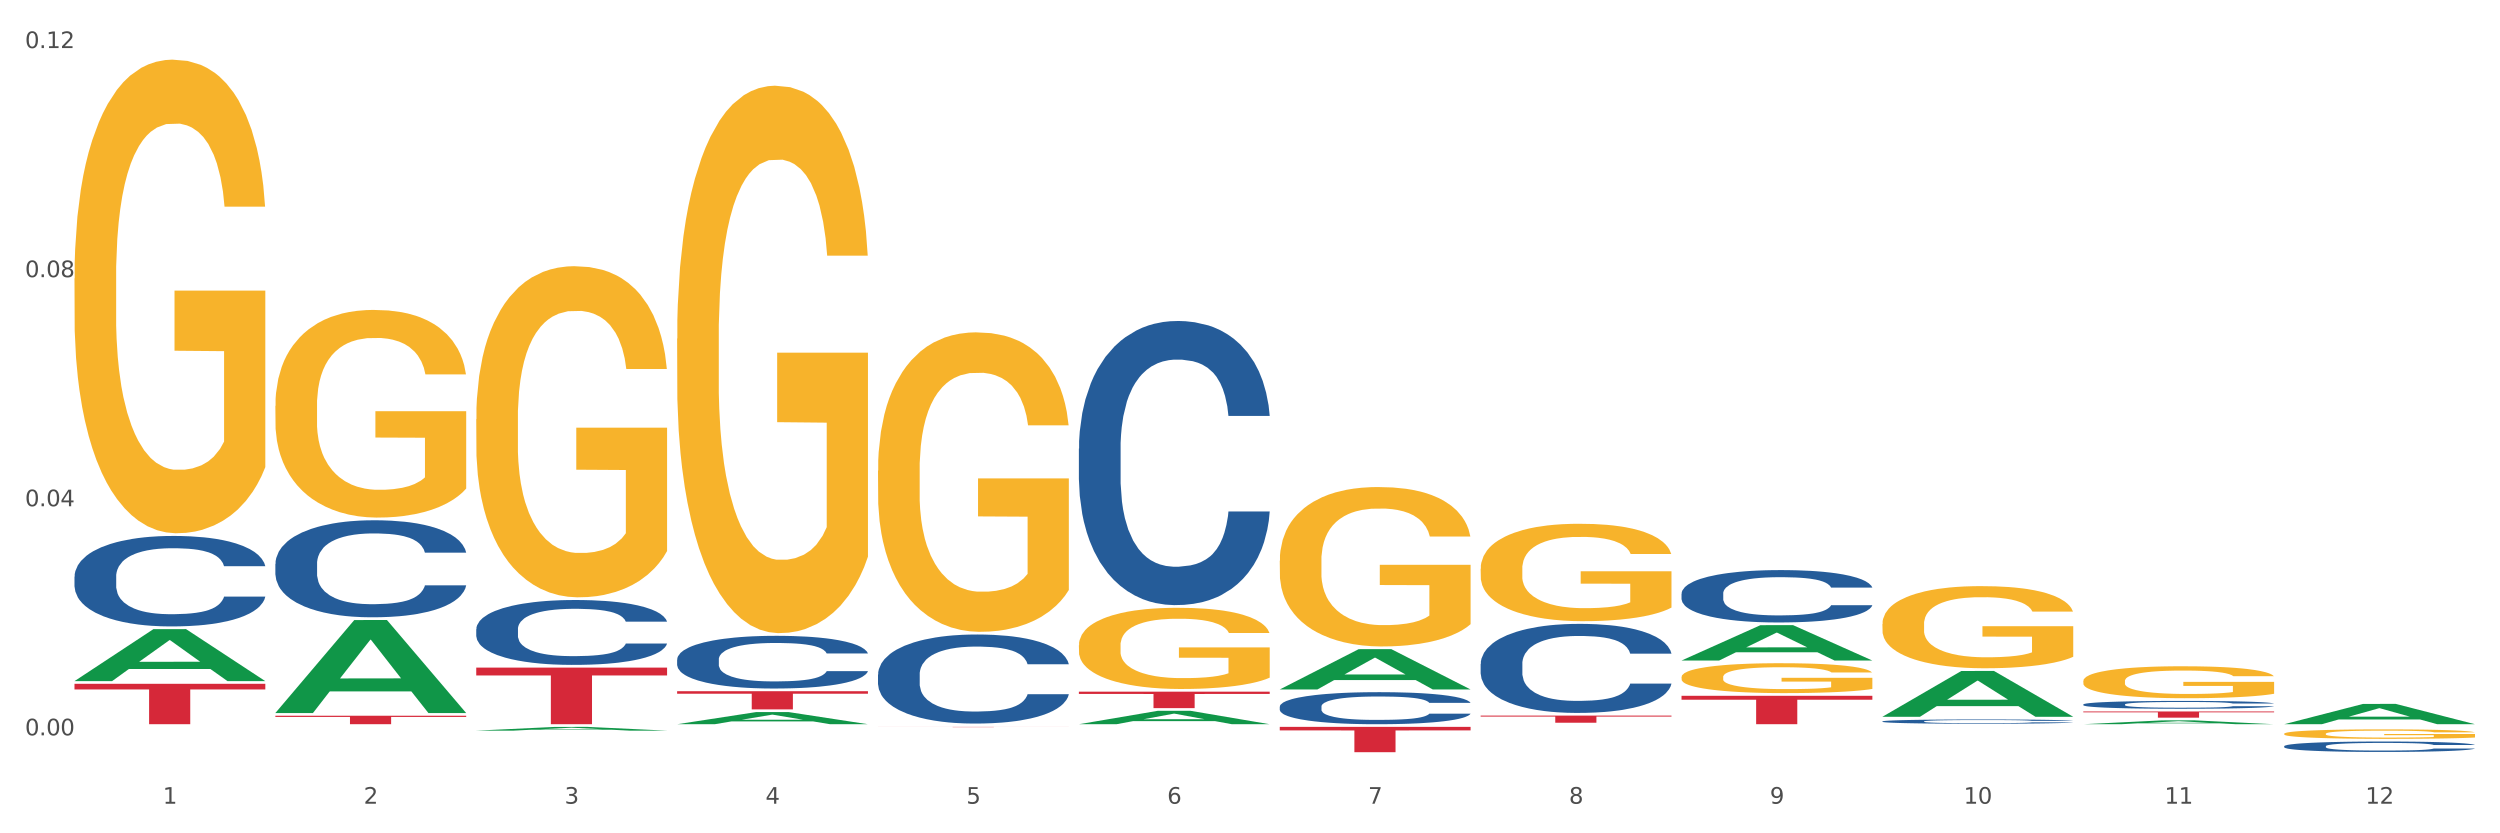 <?xml version="1.0" encoding="utf-8" standalone="no"?>
<!DOCTYPE svg PUBLIC "-//W3C//DTD SVG 1.1//EN"
  "http://www.w3.org/Graphics/SVG/1.1/DTD/svg11.dtd">
<svg xmlns:xlink="http://www.w3.org/1999/xlink" width="1080pt" height="360pt" viewBox="0 0 1080 360" xmlns="http://www.w3.org/2000/svg" version="1.1">
 <rect x="0" y="0" width="1080" height="360" fill="#333333" stroke="none"/>
 <defs>
  <style type="text/css">*{stroke-linejoin: round; stroke-linecap: butt}</style>
 </defs>
 <g id="figure_1">
  <g id="patch_1">
   <path d="M 0 360 
L 1080 360 
L 1080 0 
L 0 0 
z
" style="fill: #ffffff; stroke: #ffffff; stroke-linejoin: miter"/>
  </g>
  <g id="axes_1">
   <g id="matplotlib.axis_1">
    <g id="xtick_1">
     <g id="text_1">
      <!-- 1 -->
      <g style="fill: #4d4d4d" transform="translate(70.342 347.204) scale(0.096 -0.096)">
       <defs>
        <path id="DejaVuSans-31" d="M 794 531 
L 1825 531 
L 1825 4091 
L 703 3866 
L 703 4441 
L 1819 4666 
L 2450 4666 
L 2450 531 
L 3481 531 
L 3481 0 
L 794 0 
L 794 531 
z
" transform="scale(0.016)"/>
       </defs>
       <use xlink:href="#DejaVuSans-31"/>
      </g>
     </g>
    </g>
    <g id="xtick_2">
     <g id="text_2">
      <!-- 2 -->
      <g style="fill: #4d4d4d" transform="translate(157.122 347.204) scale(0.096 -0.096)">
       <defs>
        <path id="DejaVuSans-32" d="M 1228 531 
L 3431 531 
L 3431 0 
L 469 0 
L 469 531 
Q 828 903 1448 1529 
Q 2069 2156 2228 2338 
Q 2531 2678 2651 2914 
Q 2772 3150 2772 3378 
Q 2772 3750 2511 3984 
Q 2250 4219 1831 4219 
Q 1534 4219 1204 4116 
Q 875 4013 500 3803 
L 500 4441 
Q 881 4594 1212 4672 
Q 1544 4750 1819 4750 
Q 2544 4750 2975 4387 
Q 3406 4025 3406 3419 
Q 3406 3131 3298 2873 
Q 3191 2616 2906 2266 
Q 2828 2175 2409 1742 
Q 1991 1309 1228 531 
z
" transform="scale(0.016)"/>
       </defs>
       <use xlink:href="#DejaVuSans-32"/>
      </g>
     </g>
    </g>
    <g id="xtick_3">
     <g id="text_3">
      <!-- 3 -->
      <g style="fill: #4d4d4d" transform="translate(243.902 347.204) scale(0.096 -0.096)">
       <defs>
        <path id="DejaVuSans-33" d="M 2597 2516 
Q 3050 2419 3304 2112 
Q 3559 1806 3559 1356 
Q 3559 666 3084 287 
Q 2609 -91 1734 -91 
Q 1441 -91 1130 -33 
Q 819 25 488 141 
L 488 750 
Q 750 597 1062 519 
Q 1375 441 1716 441 
Q 2309 441 2620 675 
Q 2931 909 2931 1356 
Q 2931 1769 2642 2001 
Q 2353 2234 1838 2234 
L 1294 2234 
L 1294 2753 
L 1863 2753 
Q 2328 2753 2575 2939 
Q 2822 3125 2822 3475 
Q 2822 3834 2567 4026 
Q 2313 4219 1838 4219 
Q 1578 4219 1281 4162 
Q 984 4106 628 3988 
L 628 4550 
Q 988 4650 1302 4700 
Q 1616 4750 1894 4750 
Q 2613 4750 3031 4423 
Q 3450 4097 3450 3541 
Q 3450 3153 3228 2886 
Q 3006 2619 2597 2516 
z
" transform="scale(0.016)"/>
       </defs>
       <use xlink:href="#DejaVuSans-33"/>
      </g>
     </g>
    </g>
    <g id="xtick_4">
     <g id="text_4">
      <!-- 4 -->
      <g style="fill: #4d4d4d" transform="translate(330.683 347.204) scale(0.096 -0.096)">
       <defs>
        <path id="DejaVuSans-34" d="M 2419 4116 
L 825 1625 
L 2419 1625 
L 2419 4116 
z
M 2253 4666 
L 3047 4666 
L 3047 1625 
L 3713 1625 
L 3713 1100 
L 3047 1100 
L 3047 0 
L 2419 0 
L 2419 1100 
L 313 1100 
L 313 1709 
L 2253 4666 
z
" transform="scale(0.016)"/>
       </defs>
       <use xlink:href="#DejaVuSans-34"/>
      </g>
     </g>
    </g>
    <g id="xtick_5">
     <g id="text_5">
      <!-- 5 -->
      <g style="fill: #4d4d4d" transform="translate(417.463 347.204) scale(0.096 -0.096)">
       <defs>
        <path id="DejaVuSans-35" d="M 691 4666 
L 3169 4666 
L 3169 4134 
L 1269 4134 
L 1269 2991 
Q 1406 3038 1543 3061 
Q 1681 3084 1819 3084 
Q 2600 3084 3056 2656 
Q 3513 2228 3513 1497 
Q 3513 744 3044 326 
Q 2575 -91 1722 -91 
Q 1428 -91 1123 -41 
Q 819 9 494 109 
L 494 744 
Q 775 591 1075 516 
Q 1375 441 1709 441 
Q 2250 441 2565 725 
Q 2881 1009 2881 1497 
Q 2881 1984 2565 2268 
Q 2250 2553 1709 2553 
Q 1456 2553 1204 2497 
Q 953 2441 691 2322 
L 691 4666 
z
" transform="scale(0.016)"/>
       </defs>
       <use xlink:href="#DejaVuSans-35"/>
      </g>
     </g>
    </g>
    <g id="xtick_6">
     <g id="text_6">
      <!-- 6 -->
      <g style="fill: #4d4d4d" transform="translate(504.243 347.204) scale(0.096 -0.096)">
       <defs>
        <path id="DejaVuSans-36" d="M 2113 2584 
Q 1688 2584 1439 2293 
Q 1191 2003 1191 1497 
Q 1191 994 1439 701 
Q 1688 409 2113 409 
Q 2538 409 2786 701 
Q 3034 994 3034 1497 
Q 3034 2003 2786 2293 
Q 2538 2584 2113 2584 
z
M 3366 4563 
L 3366 3988 
Q 3128 4100 2886 4159 
Q 2644 4219 2406 4219 
Q 1781 4219 1451 3797 
Q 1122 3375 1075 2522 
Q 1259 2794 1537 2939 
Q 1816 3084 2150 3084 
Q 2853 3084 3261 2657 
Q 3669 2231 3669 1497 
Q 3669 778 3244 343 
Q 2819 -91 2113 -91 
Q 1303 -91 875 529 
Q 447 1150 447 2328 
Q 447 3434 972 4092 
Q 1497 4750 2381 4750 
Q 2619 4750 2861 4703 
Q 3103 4656 3366 4563 
z
" transform="scale(0.016)"/>
       </defs>
       <use xlink:href="#DejaVuSans-36"/>
      </g>
     </g>
    </g>
    <g id="xtick_7">
     <g id="text_7">
      <!-- 7 -->
      <g style="fill: #4d4d4d" transform="translate(591.024 347.204) scale(0.096 -0.096)">
       <defs>
        <path id="DejaVuSans-37" d="M 525 4666 
L 3525 4666 
L 3525 4397 
L 1831 0 
L 1172 0 
L 2766 4134 
L 525 4134 
L 525 4666 
z
" transform="scale(0.016)"/>
       </defs>
       <use xlink:href="#DejaVuSans-37"/>
      </g>
     </g>
    </g>
    <g id="xtick_8">
     <g id="text_8">
      <!-- 8 -->
      <g style="fill: #4d4d4d" transform="translate(677.804 347.204) scale(0.096 -0.096)">
       <defs>
        <path id="DejaVuSans-38" d="M 2034 2216 
Q 1584 2216 1326 1975 
Q 1069 1734 1069 1313 
Q 1069 891 1326 650 
Q 1584 409 2034 409 
Q 2484 409 2743 651 
Q 3003 894 3003 1313 
Q 3003 1734 2745 1975 
Q 2488 2216 2034 2216 
z
M 1403 2484 
Q 997 2584 770 2862 
Q 544 3141 544 3541 
Q 544 4100 942 4425 
Q 1341 4750 2034 4750 
Q 2731 4750 3128 4425 
Q 3525 4100 3525 3541 
Q 3525 3141 3298 2862 
Q 3072 2584 2669 2484 
Q 3125 2378 3379 2068 
Q 3634 1759 3634 1313 
Q 3634 634 3220 271 
Q 2806 -91 2034 -91 
Q 1263 -91 848 271 
Q 434 634 434 1313 
Q 434 1759 690 2068 
Q 947 2378 1403 2484 
z
M 1172 3481 
Q 1172 3119 1398 2916 
Q 1625 2713 2034 2713 
Q 2441 2713 2670 2916 
Q 2900 3119 2900 3481 
Q 2900 3844 2670 4047 
Q 2441 4250 2034 4250 
Q 1625 4250 1398 4047 
Q 1172 3844 1172 3481 
z
" transform="scale(0.016)"/>
       </defs>
       <use xlink:href="#DejaVuSans-38"/>
      </g>
     </g>
    </g>
    <g id="xtick_9">
     <g id="text_9">
      <!-- 9 -->
      <g style="fill: #4d4d4d" transform="translate(764.584 347.204) scale(0.096 -0.096)">
       <defs>
        <path id="DejaVuSans-39" d="M 703 97 
L 703 672 
Q 941 559 1184 500 
Q 1428 441 1663 441 
Q 2288 441 2617 861 
Q 2947 1281 2994 2138 
Q 2813 1869 2534 1725 
Q 2256 1581 1919 1581 
Q 1219 1581 811 2004 
Q 403 2428 403 3163 
Q 403 3881 828 4315 
Q 1253 4750 1959 4750 
Q 2769 4750 3195 4129 
Q 3622 3509 3622 2328 
Q 3622 1225 3098 567 
Q 2575 -91 1691 -91 
Q 1453 -91 1209 -44 
Q 966 3 703 97 
z
M 1959 2075 
Q 2384 2075 2632 2365 
Q 2881 2656 2881 3163 
Q 2881 3666 2632 3958 
Q 2384 4250 1959 4250 
Q 1534 4250 1286 3958 
Q 1038 3666 1038 3163 
Q 1038 2656 1286 2365 
Q 1534 2075 1959 2075 
z
" transform="scale(0.016)"/>
       </defs>
       <use xlink:href="#DejaVuSans-39"/>
      </g>
     </g>
    </g>
    <g id="xtick_10">
     <g id="text_10">
      <!-- 10 -->
      <g style="fill: #4d4d4d" transform="translate(848.311 347.204) scale(0.096 -0.096)">
       <defs>
        <path id="DejaVuSans-30" d="M 2034 4250 
Q 1547 4250 1301 3770 
Q 1056 3291 1056 2328 
Q 1056 1369 1301 889 
Q 1547 409 2034 409 
Q 2525 409 2770 889 
Q 3016 1369 3016 2328 
Q 3016 3291 2770 3770 
Q 2525 4250 2034 4250 
z
M 2034 4750 
Q 2819 4750 3233 4129 
Q 3647 3509 3647 2328 
Q 3647 1150 3233 529 
Q 2819 -91 2034 -91 
Q 1250 -91 836 529 
Q 422 1150 422 2328 
Q 422 3509 836 4129 
Q 1250 4750 2034 4750 
z
" transform="scale(0.016)"/>
       </defs>
       <use xlink:href="#DejaVuSans-31"/>
       <use xlink:href="#DejaVuSans-30" transform="translate(63.623 0)"/>
      </g>
     </g>
    </g>
    <g id="xtick_11">
     <g id="text_11">
      <!-- 11 -->
      <g style="fill: #4d4d4d" transform="translate(935.091 347.204) scale(0.096 -0.096)">
       <use xlink:href="#DejaVuSans-31"/>
       <use xlink:href="#DejaVuSans-31" transform="translate(63.623 0)"/>
      </g>
     </g>
    </g>
    <g id="xtick_12">
     <g id="text_12">
      <!-- 12 -->
      <g style="fill: #4d4d4d" transform="translate(1021.871 347.204) scale(0.096 -0.096)">
       <use xlink:href="#DejaVuSans-31"/>
       <use xlink:href="#DejaVuSans-32" transform="translate(63.623 0)"/>
      </g>
     </g>
    </g>
    <g id="xtick_13"/>
    <g id="xtick_14"/>
    <g id="xtick_15"/>
    <g id="xtick_16"/>
    <g id="xtick_17"/>
    <g id="xtick_18"/>
    <g id="xtick_19"/>
    <g id="xtick_20"/>
    <g id="xtick_21"/>
    <g id="xtick_22"/>
    <g id="xtick_23"/>
   </g>
   <g id="matplotlib.axis_2">
    <g id="ytick_1">
     <g id="text_13">
      <!-- 0.00 -->
      <g style="fill: #4d4d4d" transform="translate(10.8 317.667) scale(0.096 -0.096)">
       <defs>
        <path id="DejaVuSans-2e" d="M 684 794 
L 1344 794 
L 1344 0 
L 684 0 
L 684 794 
z
" transform="scale(0.016)"/>
       </defs>
       <use xlink:href="#DejaVuSans-30"/>
       <use xlink:href="#DejaVuSans-2e" transform="translate(63.623 0)"/>
       <use xlink:href="#DejaVuSans-30" transform="translate(95.41 0)"/>
       <use xlink:href="#DejaVuSans-30" transform="translate(159.033 0)"/>
      </g>
     </g>
    </g>
    <g id="ytick_2">
     <g id="text_14">
      <!-- 0.04 -->
      <g style="fill: #4d4d4d" transform="translate(10.8 218.701) scale(0.096 -0.096)">
       <use xlink:href="#DejaVuSans-30"/>
       <use xlink:href="#DejaVuSans-2e" transform="translate(63.623 0)"/>
       <use xlink:href="#DejaVuSans-30" transform="translate(95.41 0)"/>
       <use xlink:href="#DejaVuSans-34" transform="translate(159.033 0)"/>
      </g>
     </g>
    </g>
    <g id="ytick_3">
     <g id="text_15">
      <!-- 0.08 -->
      <g style="fill: #4d4d4d" transform="translate(10.8 119.736) scale(0.096 -0.096)">
       <use xlink:href="#DejaVuSans-30"/>
       <use xlink:href="#DejaVuSans-2e" transform="translate(63.623 0)"/>
       <use xlink:href="#DejaVuSans-30" transform="translate(95.41 0)"/>
       <use xlink:href="#DejaVuSans-38" transform="translate(159.033 0)"/>
      </g>
     </g>
    </g>
    <g id="ytick_4">
     <g id="text_16">
      <!-- 0.12 -->
      <g style="fill: #4d4d4d" transform="translate(10.8 20.77) scale(0.096 -0.096)">
       <use xlink:href="#DejaVuSans-30"/>
       <use xlink:href="#DejaVuSans-2e" transform="translate(63.623 0)"/>
       <use xlink:href="#DejaVuSans-31" transform="translate(95.41 0)"/>
       <use xlink:href="#DejaVuSans-32" transform="translate(159.033 0)"/>
      </g>
     </g>
    </g>
    <g id="ytick_5"/>
    <g id="ytick_6"/>
    <g id="ytick_7"/>
   </g>
   <g id="PolyCollection_1">
    <path d="M 32.175 294.213 
L 32.26 294.192 
L 66.256 271.792 
L 80.365 271.77 
L 114.616 294.256 
L 98.298 294.256 
L 90.904 289.02 
L 55.803 289.02 
L 55.548 289.104 
L 48.408 294.256 
L 32.175 294.256 
L 32.175 294.213 
L 60.222 285.895 
L 86.484 285.874 
L 73.481 276.563 
L 73.311 276.521 
L 73.141 276.584 
L 60.137 285.874 
L 60.222 285.895 
L 32.175 294.213 
z
" clip-path="url(#p5754987592)" style="fill: #109648"/>
    <path d="M 639.637 309.141 
L 722.079 309.141 
L 722.079 309.569 
L 689.649 309.572 
L 689.649 312.22 
L 671.872 312.22 
L 671.872 309.572 
L 639.637 309.569 
L 639.637 309.144 
L 639.637 309.141 
z
" clip-path="url(#p5754987592)" style="fill: #d62839"/>
    <path d="M 552.857 314.02 
L 635.298 314.02 
L 635.298 315.539 
L 602.869 315.549 
L 602.869 324.95 
L 585.091 324.95 
L 585.091 315.549 
L 552.857 315.539 
L 552.857 314.03 
L 552.857 314.02 
z
" clip-path="url(#p5754987592)" style="fill: #d62839"/>
    <path d="M 466.077 298.8 
L 548.518 298.8 
L 548.518 299.788 
L 516.088 299.795 
L 516.088 305.911 
L 498.311 305.911 
L 498.311 299.795 
L 466.077 299.788 
L 466.077 298.807 
L 466.077 298.8 
z
" clip-path="url(#p5754987592)" style="fill: #d62839"/>
    <path d="M 379.296 314.02 
L 461.738 314.02 
L 461.738 314.035 
L 429.308 314.035 
L 429.308 314.13 
L 411.531 314.13 
L 411.531 314.035 
L 379.296 314.035 
L 379.296 314.02 
L 379.296 314.02 
z
" clip-path="url(#p5754987592)" style="fill: #d62839"/>
    <path d="M 292.516 298.596 
L 374.957 298.596 
L 374.957 299.69 
L 342.528 299.697 
L 342.528 306.466 
L 324.75 306.466 
L 324.75 299.697 
L 292.516 299.69 
L 292.516 298.604 
L 292.516 298.596 
z
" clip-path="url(#p5754987592)" style="fill: #d62839"/>
    <path d="M 205.736 288.391 
L 288.177 288.391 
L 288.177 291.793 
L 255.747 291.816 
L 255.747 312.867 
L 237.97 312.867 
L 237.97 291.816 
L 205.736 291.793 
L 205.736 288.414 
L 205.736 288.391 
z
" clip-path="url(#p5754987592)" style="fill: #d62839"/>
    <path d="M 118.955 309.194 
L 201.397 309.194 
L 201.397 309.704 
L 168.967 309.708 
L 168.967 312.867 
L 151.189 312.867 
L 151.189 309.708 
L 118.955 309.704 
L 118.955 309.197 
L 118.955 309.194 
z
" clip-path="url(#p5754987592)" style="fill: #d62839"/>
    <path d="M 32.175 295.409 
L 114.616 295.409 
L 114.616 297.835 
L 82.187 297.851 
L 82.187 312.867 
L 64.409 312.867 
L 64.409 297.851 
L 32.175 297.835 
L 32.175 295.425 
L 32.175 295.409 
z
" clip-path="url(#p5754987592)" style="fill: #d62839"/>
    <path d="M 32.175 249.09 
L 32.272 249.054 
L 32.272 248.055 
L 32.565 246.698 
L 33.637 244.199 
L 35.001 242.307 
L 37.34 240.093 
L 38.607 239.165 
L 40.263 238.13 
L 43.674 236.452 
L 47.572 235.024 
L 50.3 234.239 
L 52.347 233.739 
L 56.927 232.846 
L 59.558 232.454 
L 62.287 232.132 
L 64.625 231.918 
L 68.523 231.668 
L 71.642 231.561 
L 75.247 231.525 
L 78.268 231.561 
L 82.263 231.704 
L 88.11 232.132 
L 90.352 232.382 
L 93.373 232.811 
L 96.491 233.382 
L 99.025 233.953 
L 101.948 234.774 
L 104.969 235.845 
L 107.892 237.202 
L 109.939 238.451 
L 111.595 239.772 
L 113.057 241.379 
L 114.129 243.128 
L 114.616 244.592 
L 96.783 244.592 
L 96.296 243.271 
L 95.322 241.843 
L 94.347 240.879 
L 93.275 240.093 
L 91.619 239.201 
L 90.157 238.63 
L 87.721 237.951 
L 85.479 237.523 
L 83.628 237.273 
L 81.386 237.059 
L 76.611 236.845 
L 73.201 236.845 
L 71.057 236.916 
L 68.426 237.095 
L 66.184 237.344 
L 63.553 237.773 
L 61.507 238.237 
L 59.461 238.844 
L 58.291 239.272 
L 56.537 240.058 
L 55.368 240.7 
L 53.809 241.807 
L 52.932 242.592 
L 51.372 244.627 
L 50.69 246.127 
L 50.398 247.162 
L 50.203 248.305 
L 50.203 253.874 
L 50.788 256.373 
L 51.275 257.444 
L 52.054 258.658 
L 53.516 260.229 
L 55.66 261.764 
L 57.901 262.87 
L 59.753 263.549 
L 61.507 264.048 
L 63.261 264.441 
L 65.405 264.798 
L 67.159 265.012 
L 69.79 265.227 
L 72.908 265.334 
L 75.345 265.334 
L 80.314 265.155 
L 82.556 264.977 
L 84.7 264.727 
L 87.038 264.334 
L 88.89 263.906 
L 89.962 263.584 
L 91.716 262.906 
L 93.08 262.192 
L 94.25 261.371 
L 95.029 260.657 
L 95.906 259.586 
L 96.588 258.372 
L 96.783 257.729 
L 114.616 257.729 
L 114.227 259.015 
L 113.544 260.264 
L 112.18 261.942 
L 111.108 262.906 
L 109.452 264.084 
L 107.697 265.084 
L 105.261 266.19 
L 103.02 267.012 
L 100.681 267.726 
L 98.148 268.368 
L 93.567 269.261 
L 91.911 269.511 
L 88.403 269.939 
L 85.674 270.189 
L 81.679 270.439 
L 77.586 270.582 
L 73.298 270.617 
L 69.498 270.546 
L 65.307 270.332 
L 62.676 270.118 
L 59.753 269.796 
L 56.342 269.296 
L 53.126 268.69 
L 50.105 267.976 
L 47.279 267.154 
L 44.648 266.226 
L 41.238 264.691 
L 38.704 263.192 
L 36.853 261.799 
L 35.586 260.621 
L 34.319 259.122 
L 33.637 258.086 
L 32.565 255.587 
L 32.175 253.267 
L 32.175 249.09 
z
" clip-path="url(#p5754987592)" style="fill: #255c99"/>
    <path d="M 118.955 243.587 
L 119.053 243.549 
L 119.053 242.477 
L 119.345 241.022 
L 120.417 238.342 
L 121.781 236.312 
L 124.12 233.939 
L 125.387 232.943 
L 127.044 231.833 
L 130.454 230.033 
L 134.352 228.502 
L 137.081 227.659 
L 139.127 227.123 
L 143.707 226.166 
L 146.338 225.745 
L 149.067 225.401 
L 151.406 225.171 
L 155.304 224.903 
L 158.422 224.788 
L 162.028 224.75 
L 165.048 224.788 
L 169.044 224.941 
L 174.891 225.401 
L 177.132 225.669 
L 180.153 226.128 
L 183.271 226.741 
L 185.805 227.353 
L 188.728 228.234 
L 191.749 229.382 
L 194.673 230.837 
L 196.719 232.177 
L 198.376 233.594 
L 199.837 235.317 
L 200.909 237.193 
L 201.397 238.763 
L 183.564 238.763 
L 183.076 237.346 
L 182.102 235.815 
L 181.127 234.781 
L 180.055 233.939 
L 178.399 232.981 
L 176.937 232.369 
L 174.501 231.641 
L 172.26 231.182 
L 170.408 230.914 
L 168.167 230.684 
L 163.392 230.454 
L 159.981 230.454 
L 157.837 230.531 
L 155.206 230.722 
L 152.965 230.99 
L 150.334 231.45 
L 148.287 231.948 
L 146.241 232.599 
L 145.071 233.058 
L 143.317 233.9 
L 142.148 234.59 
L 140.589 235.776 
L 139.712 236.619 
L 138.153 238.801 
L 137.471 240.409 
L 137.178 241.52 
L 136.983 242.745 
L 136.983 248.718 
L 137.568 251.398 
L 138.055 252.546 
L 138.835 253.848 
L 140.297 255.533 
L 142.44 257.179 
L 144.682 258.366 
L 146.533 259.093 
L 148.287 259.629 
L 150.041 260.051 
L 152.185 260.434 
L 153.939 260.663 
L 156.57 260.893 
L 159.689 261.008 
L 162.125 261.008 
L 167.095 260.816 
L 169.336 260.625 
L 171.48 260.357 
L 173.819 259.936 
L 175.67 259.476 
L 176.742 259.132 
L 178.496 258.404 
L 179.861 257.639 
L 181.03 256.758 
L 181.81 255.992 
L 182.687 254.844 
L 183.369 253.542 
L 183.564 252.853 
L 201.397 252.853 
L 201.007 254.231 
L 200.325 255.571 
L 198.96 257.371 
L 197.889 258.404 
L 196.232 259.668 
L 194.478 260.74 
L 192.042 261.927 
L 189.8 262.807 
L 187.462 263.573 
L 184.928 264.262 
L 180.348 265.219 
L 178.691 265.487 
L 175.183 265.947 
L 172.454 266.215 
L 168.459 266.483 
L 164.366 266.636 
L 160.079 266.674 
L 156.278 266.598 
L 152.088 266.368 
L 149.457 266.138 
L 146.533 265.794 
L 143.123 265.258 
L 139.907 264.607 
L 136.886 263.841 
L 134.06 262.961 
L 131.429 261.965 
L 128.018 260.319 
L 125.484 258.711 
L 123.633 257.217 
L 122.366 255.954 
L 121.099 254.346 
L 120.417 253.235 
L 119.345 250.555 
L 118.955 248.067 
L 118.955 243.587 
z
" clip-path="url(#p5754987592)" style="fill: #255c99"/>
    <path d="M 205.736 271.799 
L 205.833 271.773 
L 205.833 271.056 
L 206.125 270.083 
L 207.197 268.291 
L 208.562 266.934 
L 210.9 265.346 
L 212.167 264.681 
L 213.824 263.938 
L 217.235 262.735 
L 221.133 261.711 
L 223.861 261.147 
L 225.907 260.789 
L 230.488 260.149 
L 233.119 259.867 
L 235.847 259.637 
L 238.186 259.483 
L 242.084 259.304 
L 245.202 259.227 
L 248.808 259.201 
L 251.829 259.227 
L 255.824 259.329 
L 261.671 259.637 
L 263.912 259.816 
L 266.933 260.123 
L 270.052 260.533 
L 272.585 260.943 
L 275.509 261.531 
L 278.53 262.3 
L 281.453 263.273 
L 283.499 264.169 
L 285.156 265.116 
L 286.618 266.268 
L 287.69 267.523 
L 288.177 268.573 
L 270.344 268.573 
L 269.857 267.625 
L 268.882 266.601 
L 267.908 265.91 
L 266.836 265.346 
L 265.179 264.706 
L 263.717 264.297 
L 261.281 263.81 
L 259.04 263.503 
L 257.188 263.324 
L 254.947 263.17 
L 250.172 263.016 
L 246.761 263.016 
L 244.618 263.068 
L 241.986 263.196 
L 239.745 263.375 
L 237.114 263.682 
L 235.068 264.015 
L 233.021 264.45 
L 231.852 264.758 
L 230.098 265.321 
L 228.928 265.782 
L 227.369 266.575 
L 226.492 267.139 
L 224.933 268.598 
L 224.251 269.674 
L 223.959 270.416 
L 223.764 271.235 
L 223.764 275.23 
L 224.348 277.022 
L 224.836 277.79 
L 225.615 278.661 
L 227.077 279.787 
L 229.221 280.888 
L 231.462 281.682 
L 233.314 282.169 
L 235.068 282.527 
L 236.822 282.809 
L 238.966 283.065 
L 240.72 283.218 
L 243.351 283.372 
L 246.469 283.449 
L 248.905 283.449 
L 253.875 283.321 
L 256.116 283.193 
L 258.26 283.013 
L 260.599 282.732 
L 262.451 282.425 
L 263.523 282.194 
L 265.277 281.708 
L 266.641 281.196 
L 267.81 280.607 
L 268.59 280.095 
L 269.467 279.326 
L 270.149 278.456 
L 270.344 277.995 
L 288.177 277.995 
L 287.787 278.917 
L 287.105 279.813 
L 285.741 281.016 
L 284.669 281.708 
L 283.012 282.553 
L 281.258 283.27 
L 278.822 284.063 
L 276.581 284.652 
L 274.242 285.164 
L 271.708 285.625 
L 267.128 286.265 
L 265.472 286.444 
L 261.963 286.752 
L 259.235 286.931 
L 255.239 287.11 
L 251.147 287.213 
L 246.859 287.238 
L 243.058 287.187 
L 238.868 287.033 
L 236.237 286.88 
L 233.314 286.649 
L 229.903 286.291 
L 226.687 285.856 
L 223.666 285.343 
L 220.84 284.755 
L 218.209 284.089 
L 214.798 282.988 
L 212.265 281.913 
L 210.413 280.914 
L 209.146 280.069 
L 207.88 278.994 
L 207.197 278.251 
L 206.125 276.459 
L 205.736 274.794 
L 205.736 271.799 
z
" clip-path="url(#p5754987592)" style="fill: #255c99"/>
    <path d="M 292.516 284.905 
L 292.613 284.884 
L 292.613 284.302 
L 292.906 283.512 
L 293.978 282.056 
L 295.342 280.954 
L 297.681 279.665 
L 298.948 279.124 
L 300.604 278.521 
L 304.015 277.544 
L 307.913 276.712 
L 310.641 276.255 
L 312.688 275.964 
L 317.268 275.444 
L 319.899 275.215 
L 322.628 275.028 
L 324.966 274.903 
L 328.864 274.758 
L 331.983 274.695 
L 335.588 274.674 
L 338.609 274.695 
L 342.604 274.778 
L 348.451 275.028 
L 350.693 275.173 
L 353.714 275.423 
L 356.832 275.756 
L 359.366 276.088 
L 362.289 276.567 
L 365.31 277.19 
L 368.233 277.981 
L 370.28 278.708 
L 371.936 279.478 
L 373.398 280.413 
L 374.47 281.432 
L 374.957 282.285 
L 357.124 282.285 
L 356.637 281.516 
L 355.663 280.684 
L 354.688 280.122 
L 353.616 279.665 
L 351.96 279.145 
L 350.498 278.812 
L 348.062 278.417 
L 345.82 278.168 
L 343.969 278.022 
L 341.727 277.897 
L 336.952 277.773 
L 333.542 277.773 
L 331.398 277.814 
L 328.767 277.918 
L 326.525 278.064 
L 323.894 278.313 
L 321.848 278.584 
L 319.802 278.937 
L 318.632 279.187 
L 316.878 279.644 
L 315.709 280.018 
L 314.15 280.663 
L 313.273 281.12 
L 311.713 282.306 
L 311.031 283.179 
L 310.739 283.782 
L 310.544 284.447 
L 310.544 287.691 
L 311.129 289.147 
L 311.616 289.771 
L 312.395 290.478 
L 313.857 291.392 
L 316.001 292.287 
L 318.242 292.931 
L 320.094 293.326 
L 321.848 293.617 
L 323.602 293.846 
L 325.746 294.054 
L 327.5 294.179 
L 330.131 294.304 
L 333.249 294.366 
L 335.686 294.366 
L 340.655 294.262 
L 342.897 294.158 
L 345.041 294.012 
L 347.379 293.784 
L 349.231 293.534 
L 350.303 293.347 
L 352.057 292.952 
L 353.421 292.536 
L 354.591 292.058 
L 355.37 291.642 
L 356.247 291.018 
L 356.929 290.311 
L 357.124 289.937 
L 374.957 289.937 
L 374.568 290.685 
L 373.885 291.413 
L 372.521 292.391 
L 371.449 292.952 
L 369.793 293.638 
L 368.038 294.22 
L 365.602 294.865 
L 363.361 295.343 
L 361.022 295.759 
L 358.489 296.133 
L 353.908 296.653 
L 352.252 296.799 
L 348.744 297.048 
L 346.015 297.194 
L 342.02 297.339 
L 337.927 297.423 
L 333.639 297.443 
L 329.839 297.402 
L 325.648 297.277 
L 323.017 297.152 
L 320.094 296.965 
L 316.683 296.674 
L 313.467 296.321 
L 310.447 295.905 
L 307.621 295.426 
L 304.989 294.886 
L 301.579 293.992 
L 299.045 293.118 
L 297.194 292.307 
L 295.927 291.621 
L 294.66 290.748 
L 293.978 290.145 
L 292.906 288.689 
L 292.516 287.338 
L 292.516 284.905 
z
" clip-path="url(#p5754987592)" style="fill: #255c99"/>
    <path d="M 379.296 291.391 
L 379.394 291.356 
L 379.394 290.372 
L 379.686 289.037 
L 380.758 286.577 
L 382.122 284.714 
L 384.461 282.536 
L 385.728 281.622 
L 387.385 280.603 
L 390.795 278.951 
L 394.693 277.546 
L 397.422 276.773 
L 399.468 276.281 
L 404.048 275.402 
L 406.679 275.016 
L 409.408 274.699 
L 411.747 274.488 
L 415.645 274.243 
L 418.763 274.137 
L 422.369 274.102 
L 425.389 274.137 
L 429.385 274.278 
L 435.232 274.699 
L 437.473 274.945 
L 440.494 275.367 
L 443.612 275.929 
L 446.146 276.491 
L 449.069 277.3 
L 452.09 278.354 
L 455.014 279.689 
L 457.06 280.919 
L 458.717 282.219 
L 460.178 283.801 
L 461.25 285.523 
L 461.738 286.963 
L 443.905 286.963 
L 443.417 285.663 
L 442.443 284.258 
L 441.468 283.309 
L 440.396 282.536 
L 438.74 281.657 
L 437.278 281.095 
L 434.842 280.427 
L 432.601 280.006 
L 430.749 279.76 
L 428.508 279.549 
L 423.733 279.338 
L 420.322 279.338 
L 418.178 279.408 
L 415.547 279.584 
L 413.306 279.83 
L 410.675 280.252 
L 408.628 280.708 
L 406.582 281.306 
L 405.413 281.727 
L 403.658 282.501 
L 402.489 283.133 
L 400.93 284.222 
L 400.053 284.995 
L 398.494 286.998 
L 397.812 288.474 
L 397.519 289.493 
L 397.324 290.618 
L 397.324 296.1 
L 397.909 298.56 
L 398.396 299.614 
L 399.176 300.809 
L 400.638 302.355 
L 402.781 303.866 
L 405.023 304.955 
L 406.874 305.623 
L 408.628 306.115 
L 410.382 306.501 
L 412.526 306.853 
L 414.28 307.064 
L 416.911 307.275 
L 420.03 307.38 
L 422.466 307.38 
L 427.436 307.204 
L 429.677 307.029 
L 431.821 306.783 
L 434.16 306.396 
L 436.011 305.974 
L 437.083 305.658 
L 438.837 304.99 
L 440.202 304.288 
L 441.371 303.479 
L 442.151 302.777 
L 443.028 301.722 
L 443.71 300.528 
L 443.905 299.895 
L 461.738 299.895 
L 461.348 301.16 
L 460.666 302.39 
L 459.301 304.042 
L 458.23 304.99 
L 456.573 306.15 
L 454.819 307.134 
L 452.383 308.223 
L 450.141 309.032 
L 447.803 309.734 
L 445.269 310.367 
L 440.689 311.245 
L 439.032 311.491 
L 435.524 311.913 
L 432.795 312.159 
L 428.8 312.405 
L 424.707 312.546 
L 420.42 312.581 
L 416.619 312.51 
L 412.429 312.3 
L 409.798 312.089 
L 406.874 311.772 
L 403.464 311.281 
L 400.248 310.683 
L 397.227 309.98 
L 394.401 309.172 
L 391.77 308.258 
L 388.359 306.747 
L 385.825 305.272 
L 383.974 303.901 
L 382.707 302.741 
L 381.44 301.266 
L 380.758 300.246 
L 379.686 297.787 
L 379.296 295.502 
L 379.296 291.391 
z
" clip-path="url(#p5754987592)" style="fill: #255c99"/>
    <path d="M 466.077 193.816 
L 466.174 193.703 
L 466.174 190.565 
L 466.466 186.305 
L 467.538 178.458 
L 468.903 172.517 
L 471.241 165.566 
L 472.508 162.652 
L 474.165 159.401 
L 477.576 154.132 
L 481.474 149.648 
L 484.202 147.182 
L 486.248 145.613 
L 490.829 142.81 
L 493.46 141.577 
L 496.188 140.568 
L 498.527 139.896 
L 502.425 139.111 
L 505.543 138.775 
L 509.149 138.662 
L 512.17 138.775 
L 516.165 139.223 
L 522.012 140.568 
L 524.253 141.353 
L 527.274 142.698 
L 530.393 144.492 
L 532.926 146.285 
L 535.85 148.864 
L 538.871 152.227 
L 541.794 156.486 
L 543.84 160.41 
L 545.497 164.558 
L 546.959 169.602 
L 548.031 175.095 
L 548.518 179.691 
L 530.685 179.691 
L 530.198 175.543 
L 529.223 171.059 
L 528.249 168.033 
L 527.177 165.566 
L 525.52 162.764 
L 524.058 160.97 
L 521.622 158.84 
L 519.381 157.495 
L 517.529 156.711 
L 515.288 156.038 
L 510.513 155.365 
L 507.102 155.365 
L 504.959 155.59 
L 502.327 156.15 
L 500.086 156.935 
L 497.455 158.28 
L 495.409 159.737 
L 493.362 161.643 
L 492.193 162.988 
L 490.439 165.454 
L 489.269 167.472 
L 487.71 170.947 
L 486.833 173.413 
L 485.274 179.803 
L 484.592 184.511 
L 484.3 187.762 
L 484.105 191.349 
L 484.105 208.837 
L 484.689 216.684 
L 485.177 220.047 
L 485.956 223.858 
L 487.418 228.791 
L 489.562 233.611 
L 491.803 237.086 
L 493.655 239.216 
L 495.409 240.785 
L 497.163 242.019 
L 499.307 243.14 
L 501.061 243.812 
L 503.692 244.485 
L 506.81 244.821 
L 509.246 244.821 
L 514.216 244.261 
L 516.457 243.7 
L 518.601 242.915 
L 520.94 241.682 
L 522.792 240.337 
L 523.864 239.328 
L 525.618 237.198 
L 526.982 234.956 
L 528.151 232.378 
L 528.931 230.136 
L 529.808 226.773 
L 530.49 222.962 
L 530.685 220.944 
L 548.518 220.944 
L 548.128 224.979 
L 547.446 228.903 
L 546.082 234.172 
L 545.01 237.198 
L 543.353 240.898 
L 541.599 244.036 
L 539.163 247.511 
L 536.922 250.09 
L 534.583 252.332 
L 532.049 254.35 
L 527.469 257.152 
L 525.813 257.937 
L 522.304 259.282 
L 519.576 260.067 
L 515.58 260.851 
L 511.488 261.3 
L 507.2 261.412 
L 503.399 261.188 
L 499.209 260.515 
L 496.578 259.842 
L 493.655 258.834 
L 490.244 257.264 
L 487.028 255.358 
L 484.007 253.116 
L 481.181 250.538 
L 478.55 247.624 
L 475.139 242.803 
L 472.606 238.095 
L 470.754 233.723 
L 469.487 230.024 
L 468.221 225.316 
L 467.538 222.065 
L 466.466 214.218 
L 466.077 206.931 
L 466.077 193.816 
z
" clip-path="url(#p5754987592)" style="fill: #255c99"/>
    <path d="M 552.857 305.238 
L 552.954 305.225 
L 552.954 304.871 
L 553.247 304.39 
L 554.319 303.504 
L 555.683 302.834 
L 558.022 302.049 
L 559.289 301.72 
L 560.945 301.353 
L 564.356 300.759 
L 568.254 300.253 
L 570.982 299.974 
L 573.029 299.797 
L 577.609 299.481 
L 580.24 299.342 
L 582.969 299.228 
L 585.307 299.152 
L 589.205 299.063 
L 592.324 299.025 
L 595.929 299.013 
L 598.95 299.025 
L 602.945 299.076 
L 608.792 299.228 
L 611.034 299.316 
L 614.055 299.468 
L 617.173 299.671 
L 619.707 299.873 
L 622.63 300.164 
L 625.651 300.544 
L 628.574 301.024 
L 630.621 301.467 
L 632.277 301.935 
L 633.739 302.505 
L 634.811 303.125 
L 635.298 303.643 
L 617.465 303.643 
L 616.978 303.175 
L 616.004 302.669 
L 615.029 302.328 
L 613.957 302.049 
L 612.301 301.733 
L 610.839 301.53 
L 608.403 301.29 
L 606.161 301.138 
L 604.31 301.05 
L 602.068 300.974 
L 597.293 300.898 
L 593.883 300.898 
L 591.739 300.923 
L 589.108 300.986 
L 586.866 301.075 
L 584.235 301.227 
L 582.189 301.391 
L 580.143 301.606 
L 578.973 301.758 
L 577.219 302.037 
L 576.05 302.264 
L 574.491 302.657 
L 573.614 302.935 
L 572.054 303.656 
L 571.372 304.187 
L 571.08 304.554 
L 570.885 304.959 
L 570.885 306.933 
L 571.47 307.819 
L 571.957 308.198 
L 572.736 308.629 
L 574.198 309.185 
L 576.342 309.729 
L 578.583 310.121 
L 580.435 310.362 
L 582.189 310.539 
L 583.943 310.678 
L 586.087 310.805 
L 587.841 310.881 
L 590.472 310.957 
L 593.59 310.995 
L 596.027 310.995 
L 600.997 310.931 
L 603.238 310.868 
L 605.382 310.779 
L 607.72 310.64 
L 609.572 310.488 
L 610.644 310.375 
L 612.398 310.134 
L 613.762 309.881 
L 614.932 309.59 
L 615.711 309.337 
L 616.588 308.957 
L 617.27 308.527 
L 617.465 308.3 
L 635.298 308.3 
L 634.909 308.755 
L 634.226 309.198 
L 632.862 309.793 
L 631.79 310.134 
L 630.134 310.552 
L 628.379 310.906 
L 625.943 311.298 
L 623.702 311.589 
L 621.363 311.842 
L 618.83 312.07 
L 614.249 312.386 
L 612.593 312.475 
L 609.085 312.627 
L 606.356 312.715 
L 602.361 312.804 
L 598.268 312.854 
L 593.98 312.867 
L 590.18 312.842 
L 585.989 312.766 
L 583.358 312.69 
L 580.435 312.576 
L 577.024 312.399 
L 573.808 312.184 
L 570.788 311.931 
L 567.962 311.64 
L 565.33 311.311 
L 561.92 310.767 
L 559.386 310.235 
L 557.535 309.742 
L 556.268 309.324 
L 555.001 308.793 
L 554.319 308.426 
L 553.247 307.54 
L 552.857 306.718 
L 552.857 305.238 
z
" clip-path="url(#p5754987592)" style="fill: #255c99"/>
    <path d="M 639.637 286.798 
L 639.735 286.763 
L 639.735 285.779 
L 640.027 284.444 
L 641.099 281.984 
L 642.463 280.122 
L 644.802 277.943 
L 646.069 277.029 
L 647.726 276.01 
L 651.136 274.358 
L 655.034 272.953 
L 657.763 272.18 
L 659.809 271.688 
L 664.389 270.809 
L 667.02 270.423 
L 669.749 270.106 
L 672.088 269.896 
L 675.986 269.65 
L 679.104 269.544 
L 682.71 269.509 
L 685.73 269.544 
L 689.726 269.685 
L 695.573 270.106 
L 697.814 270.352 
L 700.835 270.774 
L 703.953 271.336 
L 706.487 271.899 
L 709.41 272.707 
L 712.431 273.761 
L 715.355 275.096 
L 717.401 276.326 
L 719.058 277.627 
L 720.519 279.208 
L 721.591 280.93 
L 722.079 282.371 
L 704.246 282.371 
L 703.758 281.07 
L 702.784 279.665 
L 701.809 278.716 
L 700.737 277.943 
L 699.081 277.064 
L 697.619 276.502 
L 695.183 275.834 
L 692.942 275.413 
L 691.09 275.167 
L 688.849 274.956 
L 684.074 274.745 
L 680.663 274.745 
L 678.519 274.815 
L 675.888 274.991 
L 673.647 275.237 
L 671.016 275.659 
L 668.969 276.116 
L 666.923 276.713 
L 665.754 277.135 
L 663.999 277.908 
L 662.83 278.54 
L 661.271 279.63 
L 660.394 280.403 
L 658.835 282.406 
L 658.153 283.882 
L 657.86 284.901 
L 657.665 286.025 
L 657.665 291.507 
L 658.25 293.967 
L 658.737 295.021 
L 659.517 296.216 
L 660.979 297.762 
L 663.122 299.273 
L 665.364 300.363 
L 667.215 301.03 
L 668.969 301.522 
L 670.723 301.909 
L 672.867 302.26 
L 674.621 302.471 
L 677.252 302.682 
L 680.371 302.787 
L 682.807 302.787 
L 687.777 302.612 
L 690.018 302.436 
L 692.162 302.19 
L 694.501 301.803 
L 696.352 301.382 
L 697.424 301.066 
L 699.178 300.398 
L 700.543 299.695 
L 701.712 298.887 
L 702.492 298.184 
L 703.369 297.13 
L 704.051 295.935 
L 704.246 295.302 
L 722.079 295.302 
L 721.689 296.567 
L 721.007 297.797 
L 719.642 299.449 
L 718.571 300.398 
L 716.914 301.557 
L 715.16 302.541 
L 712.724 303.631 
L 710.482 304.439 
L 708.144 305.142 
L 705.61 305.774 
L 701.03 306.653 
L 699.373 306.899 
L 695.865 307.321 
L 693.136 307.567 
L 689.141 307.813 
L 685.048 307.953 
L 680.761 307.988 
L 676.96 307.918 
L 672.77 307.707 
L 670.139 307.496 
L 667.215 307.18 
L 663.805 306.688 
L 660.589 306.091 
L 657.568 305.388 
L 654.742 304.58 
L 652.111 303.666 
L 648.7 302.155 
L 646.166 300.679 
L 644.315 299.308 
L 643.048 298.149 
L 641.781 296.673 
L 641.099 295.654 
L 640.027 293.194 
L 639.637 290.91 
L 639.637 286.798 
z
" clip-path="url(#p5754987592)" style="fill: #255c99"/>
    <path d="M 32.175 120.311 
L 32.272 120.124 
L 32.272 113.397 
L 32.467 107.605 
L 33.44 93.59 
L 34.9 82.005 
L 35.971 75.838 
L 37.042 70.793 
L 38.307 65.748 
L 39.864 60.516 
L 42.687 52.854 
L 44.439 48.93 
L 46.58 44.819 
L 50.474 38.84 
L 53.296 35.476 
L 56.216 32.673 
L 60.986 29.31 
L 64.1 27.815 
L 67.41 26.694 
L 71.4 25.946 
L 74.418 25.759 
L 81.036 26.32 
L 86.682 28.002 
L 89.407 29.31 
L 92.911 31.552 
L 94.76 33.047 
L 97.778 36.037 
L 100.892 39.961 
L 103.034 43.324 
L 106.246 49.678 
L 108.679 56.031 
L 110.918 63.879 
L 112.086 69.298 
L 112.962 74.343 
L 113.74 80.136 
L 114.519 89.292 
L 96.999 89.292 
L 96.318 82.752 
L 95.247 76.586 
L 93.69 70.606 
L 92.327 66.869 
L 89.991 62.197 
L 87.85 59.208 
L 85.611 56.965 
L 82.886 55.097 
L 80.744 54.162 
L 77.727 53.415 
L 71.79 53.602 
L 67.799 55.097 
L 65.074 56.965 
L 63.322 58.647 
L 61.764 60.516 
L 60.012 63.132 
L 57.968 67.056 
L 56.508 70.606 
L 55.048 75.091 
L 53.88 79.575 
L 52.81 84.808 
L 51.934 90.413 
L 51.252 96.206 
L 50.668 103.307 
L 50.182 115.079 
L 50.182 140.679 
L 50.376 146.472 
L 50.863 154.133 
L 51.447 159.926 
L 52.42 166.84 
L 53.296 171.511 
L 54.951 178.238 
L 56.8 183.844 
L 58.26 187.394 
L 59.72 190.384 
L 62.251 194.495 
L 65.074 197.858 
L 67.507 199.914 
L 70.816 201.783 
L 73.055 202.53 
L 75.002 202.904 
L 79.771 202.904 
L 83.178 202.343 
L 86.974 201.035 
L 89.894 199.353 
L 92.327 197.298 
L 95.052 193.934 
L 96.804 190.758 
L 96.804 151.704 
L 75.391 151.517 
L 75.391 125.543 
L 114.616 125.543 
L 114.616 201.783 
L 112.962 205.707 
L 111.112 209.257 
L 109.166 212.434 
L 106.246 216.358 
L 102.742 220.095 
L 99.627 222.711 
L 96.318 224.953 
L 92.424 227.009 
L 87.363 228.877 
L 84.248 229.625 
L 80.355 230.185 
L 75.78 230.372 
L 71.79 229.999 
L 67.896 229.064 
L 63.808 227.382 
L 59.818 224.953 
L 56.8 222.524 
L 53.783 219.534 
L 50.571 215.61 
L 48.04 211.873 
L 46.094 208.51 
L 43.952 204.212 
L 41.616 198.606 
L 39.864 193.561 
L 38.307 188.329 
L 36.652 181.602 
L 35.484 175.809 
L 34.316 168.521 
L 33.635 163.102 
L 32.856 154.694 
L 32.272 142.921 
L 32.175 120.311 
z
" clip-path="url(#p5754987592)" style="fill: #f7b32b"/>
    <path d="M 118.955 175.338 
L 119.053 175.256 
L 119.053 172.307 
L 119.247 169.767 
L 120.221 163.622 
L 121.681 158.542 
L 122.751 155.838 
L 123.822 153.626 
L 125.087 151.414 
L 126.645 149.12 
L 129.467 145.761 
L 131.219 144.04 
L 133.361 142.237 
L 137.254 139.616 
L 140.077 138.141 
L 142.997 136.912 
L 147.766 135.437 
L 150.881 134.782 
L 154.19 134.29 
L 158.181 133.962 
L 161.198 133.88 
L 167.817 134.126 
L 173.462 134.864 
L 176.187 135.437 
L 179.691 136.42 
L 181.541 137.076 
L 184.558 138.387 
L 187.673 140.107 
L 189.814 141.582 
L 193.026 144.368 
L 195.459 147.153 
L 197.698 150.595 
L 198.866 152.971 
L 199.742 155.183 
L 200.521 157.723 
L 201.299 161.737 
L 183.779 161.737 
L 183.098 158.87 
L 182.027 156.166 
L 180.47 153.544 
L 179.107 151.906 
L 176.771 149.857 
L 174.63 148.546 
L 172.391 147.563 
L 169.666 146.744 
L 167.525 146.334 
L 164.507 146.006 
L 158.57 146.088 
L 154.579 146.744 
L 151.854 147.563 
L 150.102 148.3 
L 148.545 149.12 
L 146.793 150.267 
L 144.749 151.987 
L 143.289 153.544 
L 141.829 155.511 
L 140.661 157.477 
L 139.59 159.771 
L 138.714 162.229 
L 138.033 164.769 
L 137.449 167.882 
L 136.962 173.044 
L 136.962 184.269 
L 137.157 186.809 
L 137.643 190.168 
L 138.227 192.708 
L 139.201 195.739 
L 140.077 197.788 
L 141.731 200.737 
L 143.581 203.195 
L 145.041 204.752 
L 146.501 206.063 
L 149.031 207.866 
L 151.854 209.34 
L 154.287 210.242 
L 157.597 211.061 
L 159.835 211.389 
L 161.782 211.553 
L 166.551 211.553 
L 169.958 211.307 
L 173.754 210.733 
L 176.674 209.996 
L 179.107 209.095 
L 181.833 207.62 
L 183.585 206.227 
L 183.585 189.103 
L 162.171 189.021 
L 162.171 177.632 
L 201.397 177.632 
L 201.397 211.061 
L 199.742 212.781 
L 197.893 214.338 
L 195.946 215.731 
L 193.026 217.452 
L 189.522 219.09 
L 186.407 220.237 
L 183.098 221.221 
L 179.205 222.122 
L 174.143 222.941 
L 171.029 223.269 
L 167.135 223.515 
L 162.561 223.597 
L 158.57 223.433 
L 154.677 223.023 
L 150.589 222.286 
L 146.598 221.221 
L 143.581 220.155 
L 140.563 218.845 
L 137.351 217.124 
L 134.821 215.485 
L 132.874 214.01 
L 130.733 212.126 
L 128.397 209.668 
L 126.645 207.456 
L 125.087 205.162 
L 123.433 202.212 
L 122.265 199.672 
L 121.097 196.477 
L 120.415 194.101 
L 119.637 190.414 
L 119.053 185.252 
L 118.955 175.338 
z
" clip-path="url(#p5754987592)" style="fill: #f7b32b"/>
    <path d="M 205.736 181.095 
L 205.833 180.964 
L 205.833 176.261 
L 206.028 172.21 
L 207.001 162.412 
L 208.461 154.311 
L 209.532 150 
L 210.602 146.472 
L 211.868 142.944 
L 213.425 139.286 
L 216.248 133.93 
L 218 131.186 
L 220.141 128.312 
L 224.034 124.131 
L 226.857 121.779 
L 229.777 119.819 
L 234.546 117.467 
L 237.661 116.422 
L 240.97 115.638 
L 244.961 115.116 
L 247.978 114.985 
L 254.597 115.377 
L 260.242 116.553 
L 262.968 117.467 
L 266.472 119.035 
L 268.321 120.08 
L 271.338 122.171 
L 274.453 124.915 
L 276.594 127.266 
L 279.806 131.708 
L 282.24 136.151 
L 284.478 141.638 
L 285.646 145.427 
L 286.522 148.954 
L 287.301 153.005 
L 288.08 159.407 
L 270.56 159.407 
L 269.878 154.834 
L 268.808 150.522 
L 267.25 146.341 
L 265.888 143.728 
L 263.552 140.462 
L 261.41 138.372 
L 259.172 136.804 
L 256.446 135.497 
L 254.305 134.844 
L 251.288 134.321 
L 245.35 134.452 
L 241.36 135.497 
L 238.634 136.804 
L 236.882 137.98 
L 235.325 139.286 
L 233.573 141.115 
L 231.529 143.859 
L 230.069 146.341 
L 228.609 149.477 
L 227.441 152.613 
L 226.37 156.271 
L 225.494 160.19 
L 224.813 164.241 
L 224.229 169.205 
L 223.742 177.436 
L 223.742 195.336 
L 223.937 199.386 
L 224.424 204.743 
L 225.008 208.793 
L 225.981 213.627 
L 226.857 216.893 
L 228.512 221.597 
L 230.361 225.516 
L 231.821 227.999 
L 233.281 230.089 
L 235.812 232.963 
L 238.634 235.315 
L 241.068 236.752 
L 244.377 238.059 
L 246.616 238.581 
L 248.562 238.843 
L 253.332 238.843 
L 256.738 238.451 
L 260.534 237.536 
L 263.454 236.36 
L 265.888 234.923 
L 268.613 232.571 
L 270.365 230.35 
L 270.365 203.044 
L 248.952 202.913 
L 248.952 184.753 
L 288.177 184.753 
L 288.177 238.059 
L 286.522 240.802 
L 284.673 243.285 
L 282.726 245.506 
L 279.806 248.25 
L 276.302 250.863 
L 273.188 252.692 
L 269.878 254.26 
L 265.985 255.697 
L 260.924 257.003 
L 257.809 257.526 
L 253.916 257.918 
L 249.341 258.048 
L 245.35 257.787 
L 241.457 257.134 
L 237.369 255.958 
L 233.378 254.26 
L 230.361 252.561 
L 227.344 250.471 
L 224.132 247.727 
L 221.601 245.114 
L 219.654 242.762 
L 217.513 239.757 
L 215.177 235.838 
L 213.425 232.31 
L 211.868 228.652 
L 210.213 223.948 
L 209.045 219.898 
L 207.877 214.803 
L 207.196 211.014 
L 206.417 205.135 
L 205.833 196.904 
L 205.736 181.095 
z
" clip-path="url(#p5754987592)" style="fill: #f7b32b"/>
    <path d="M 292.516 146.305 
L 292.613 146.089 
L 292.613 138.313 
L 292.808 131.618 
L 293.781 115.418 
L 295.241 102.027 
L 296.312 94.9 
L 297.383 89.068 
L 298.648 83.236 
L 300.205 77.189 
L 303.028 68.333 
L 304.78 63.797 
L 306.921 59.046 
L 310.815 52.134 
L 313.637 48.246 
L 316.557 45.006 
L 321.327 41.119 
L 324.441 39.391 
L 327.751 38.095 
L 331.741 37.231 
L 334.759 37.015 
L 341.377 37.663 
L 347.023 39.607 
L 349.748 41.119 
L 353.252 43.711 
L 355.101 45.438 
L 358.119 48.894 
L 361.233 53.43 
L 363.375 57.318 
L 366.587 64.661 
L 369.02 72.005 
L 371.259 81.076 
L 372.427 87.34 
L 373.303 93.172 
L 374.081 99.867 
L 374.86 110.451 
L 357.34 110.451 
L 356.659 102.891 
L 355.588 95.764 
L 354.031 88.852 
L 352.668 84.532 
L 350.332 79.133 
L 348.191 75.677 
L 345.952 73.085 
L 343.227 70.925 
L 341.085 69.845 
L 338.068 68.981 
L 332.131 69.197 
L 328.14 70.925 
L 325.415 73.085 
L 323.663 75.029 
L 322.105 77.189 
L 320.353 80.212 
L 318.309 84.748 
L 316.849 88.852 
L 315.389 94.036 
L 314.221 99.219 
L 313.151 105.267 
L 312.275 111.747 
L 311.593 118.442 
L 311.009 126.65 
L 310.523 140.257 
L 310.523 169.847 
L 310.717 176.543 
L 311.204 185.398 
L 311.788 192.094 
L 312.761 200.086 
L 313.637 205.485 
L 315.292 213.261 
L 317.141 219.74 
L 318.601 223.844 
L 320.061 227.3 
L 322.592 232.052 
L 325.415 235.94 
L 327.848 238.315 
L 331.157 240.475 
L 333.396 241.339 
L 335.343 241.771 
L 340.112 241.771 
L 343.519 241.123 
L 347.315 239.611 
L 350.235 237.667 
L 352.668 235.292 
L 355.393 231.404 
L 357.145 227.732 
L 357.145 182.591 
L 335.732 182.375 
L 335.732 152.352 
L 374.957 152.352 
L 374.957 240.475 
L 373.303 245.011 
L 371.453 249.115 
L 369.507 252.787 
L 366.587 257.322 
L 363.083 261.642 
L 359.968 264.666 
L 356.659 267.258 
L 352.765 269.634 
L 347.704 271.793 
L 344.589 272.657 
L 340.696 273.305 
L 336.121 273.521 
L 332.131 273.089 
L 328.237 272.009 
L 324.149 270.066 
L 320.159 267.258 
L 317.141 264.45 
L 314.124 260.994 
L 310.912 256.458 
L 308.381 252.139 
L 306.435 248.251 
L 304.293 243.283 
L 301.957 236.803 
L 300.205 230.972 
L 298.648 224.924 
L 296.993 217.149 
L 295.825 210.453 
L 294.657 202.029 
L 293.976 195.766 
L 293.197 186.046 
L 292.613 172.439 
L 292.516 146.305 
z
" clip-path="url(#p5754987592)" style="fill: #f7b32b"/>
    <path d="M 379.296 203.355 
L 379.394 203.237 
L 379.394 198.984 
L 379.588 195.321 
L 380.562 186.459 
L 382.022 179.133 
L 383.092 175.234 
L 384.163 172.044 
L 385.428 168.854 
L 386.986 165.545 
L 389.808 160.701 
L 391.56 158.22 
L 393.702 155.62 
L 397.595 151.839 
L 400.418 149.713 
L 403.338 147.94 
L 408.107 145.814 
L 411.222 144.868 
L 414.531 144.159 
L 418.522 143.687 
L 421.539 143.569 
L 428.158 143.923 
L 433.803 144.986 
L 436.528 145.814 
L 440.032 147.231 
L 441.882 148.177 
L 444.899 150.067 
L 448.014 152.548 
L 450.155 154.675 
L 453.367 158.692 
L 455.8 162.71 
L 458.039 167.672 
L 459.207 171.099 
L 460.083 174.289 
L 460.862 177.952 
L 461.64 183.741 
L 444.12 183.741 
L 443.439 179.606 
L 442.368 175.707 
L 440.811 171.926 
L 439.448 169.563 
L 437.112 166.609 
L 434.971 164.718 
L 432.732 163.301 
L 430.007 162.119 
L 427.866 161.528 
L 424.848 161.056 
L 418.911 161.174 
L 414.92 162.119 
L 412.195 163.301 
L 410.443 164.364 
L 408.886 165.545 
L 407.134 167.2 
L 405.09 169.681 
L 403.63 171.926 
L 402.17 174.762 
L 401.002 177.597 
L 399.931 180.906 
L 399.055 184.45 
L 398.374 188.113 
L 397.79 192.603 
L 397.303 200.047 
L 397.303 216.234 
L 397.498 219.897 
L 397.984 224.741 
L 398.568 228.404 
L 399.542 232.776 
L 400.418 235.73 
L 402.072 239.983 
L 403.922 243.528 
L 405.382 245.773 
L 406.842 247.664 
L 409.372 250.263 
L 412.195 252.39 
L 414.628 253.69 
L 417.938 254.871 
L 420.176 255.344 
L 422.123 255.58 
L 426.892 255.58 
L 430.299 255.226 
L 434.095 254.398 
L 437.015 253.335 
L 439.448 252.035 
L 442.174 249.909 
L 443.926 247.9 
L 443.926 223.205 
L 422.512 223.087 
L 422.512 206.664 
L 461.738 206.664 
L 461.738 254.871 
L 460.083 257.352 
L 458.234 259.597 
L 456.287 261.606 
L 453.367 264.087 
L 449.863 266.45 
L 446.748 268.105 
L 443.439 269.522 
L 439.546 270.822 
L 434.484 272.004 
L 431.37 272.476 
L 427.476 272.831 
L 422.902 272.949 
L 418.911 272.713 
L 415.018 272.122 
L 410.93 271.058 
L 406.939 269.522 
L 403.922 267.986 
L 400.904 266.096 
L 397.692 263.615 
L 395.162 261.251 
L 393.215 259.125 
L 391.074 256.407 
L 388.738 252.862 
L 386.986 249.672 
L 385.428 246.364 
L 383.774 242.11 
L 382.606 238.447 
L 381.438 233.839 
L 380.756 230.413 
L 379.978 225.096 
L 379.394 217.652 
L 379.296 203.355 
z
" clip-path="url(#p5754987592)" style="fill: #f7b32b"/>
    <path d="M 466.077 278.776 
L 466.174 278.744 
L 466.174 277.591 
L 466.369 276.598 
L 467.342 274.195 
L 468.802 272.209 
L 469.873 271.151 
L 470.943 270.286 
L 472.209 269.421 
L 473.766 268.524 
L 476.589 267.21 
L 478.341 266.538 
L 480.482 265.833 
L 484.375 264.808 
L 487.198 264.231 
L 490.118 263.75 
L 494.887 263.174 
L 498.002 262.917 
L 501.311 262.725 
L 505.302 262.597 
L 508.319 262.565 
L 514.938 262.661 
L 520.583 262.949 
L 523.309 263.174 
L 526.813 263.558 
L 528.662 263.814 
L 531.679 264.327 
L 534.794 265 
L 536.935 265.577 
L 540.147 266.666 
L 542.581 267.755 
L 544.819 269.101 
L 545.987 270.03 
L 546.863 270.895 
L 547.642 271.888 
L 548.421 273.458 
L 530.901 273.458 
L 530.219 272.337 
L 529.149 271.279 
L 527.591 270.254 
L 526.229 269.613 
L 523.893 268.812 
L 521.751 268.3 
L 519.513 267.915 
L 516.787 267.595 
L 514.646 267.435 
L 511.629 267.307 
L 505.691 267.339 
L 501.701 267.595 
L 498.975 267.915 
L 497.223 268.204 
L 495.666 268.524 
L 493.914 268.973 
L 491.87 269.645 
L 490.41 270.254 
L 488.95 271.023 
L 487.782 271.792 
L 486.711 272.689 
L 485.835 273.65 
L 485.154 274.643 
L 484.57 275.861 
L 484.083 277.879 
L 484.083 282.269 
L 484.278 283.262 
L 484.765 284.575 
L 485.349 285.569 
L 486.322 286.754 
L 487.198 287.555 
L 488.853 288.708 
L 490.702 289.67 
L 492.162 290.278 
L 493.622 290.791 
L 496.153 291.496 
L 498.975 292.072 
L 501.409 292.425 
L 504.718 292.745 
L 506.957 292.873 
L 508.903 292.938 
L 513.673 292.938 
L 517.079 292.841 
L 520.875 292.617 
L 523.795 292.329 
L 526.229 291.976 
L 528.954 291.4 
L 530.706 290.855 
L 530.706 284.159 
L 509.293 284.127 
L 509.293 279.674 
L 548.518 279.674 
L 548.518 292.745 
L 546.863 293.418 
L 545.014 294.027 
L 543.067 294.571 
L 540.147 295.244 
L 536.643 295.885 
L 533.529 296.334 
L 530.219 296.718 
L 526.326 297.071 
L 521.265 297.391 
L 518.15 297.519 
L 514.257 297.615 
L 509.682 297.647 
L 505.691 297.583 
L 501.798 297.423 
L 497.71 297.135 
L 493.719 296.718 
L 490.702 296.302 
L 487.685 295.789 
L 484.473 295.116 
L 481.942 294.475 
L 479.995 293.899 
L 477.854 293.162 
L 475.518 292.201 
L 473.766 291.336 
L 472.209 290.438 
L 470.554 289.285 
L 469.386 288.292 
L 468.218 287.042 
L 467.537 286.113 
L 466.758 284.672 
L 466.174 282.653 
L 466.077 278.776 
z
" clip-path="url(#p5754987592)" style="fill: #f7b32b"/>
    <path d="M 552.857 242.225 
L 552.954 242.162 
L 552.954 239.898 
L 553.149 237.948 
L 554.122 233.231 
L 555.582 229.331 
L 556.653 227.256 
L 557.724 225.557 
L 558.989 223.859 
L 560.546 222.098 
L 563.369 219.519 
L 565.121 218.198 
L 567.262 216.815 
L 571.156 214.802 
L 573.978 213.67 
L 576.898 212.726 
L 581.668 211.594 
L 584.782 211.091 
L 588.092 210.713 
L 592.082 210.462 
L 595.1 210.399 
L 601.718 210.588 
L 607.364 211.154 
L 610.089 211.594 
L 613.593 212.349 
L 615.442 212.852 
L 618.46 213.858 
L 621.574 215.179 
L 623.716 216.311 
L 626.928 218.45 
L 629.361 220.588 
L 631.6 223.23 
L 632.768 225.054 
L 633.644 226.752 
L 634.422 228.702 
L 635.201 231.784 
L 617.681 231.784 
L 617 229.583 
L 615.929 227.507 
L 614.372 225.494 
L 613.009 224.236 
L 610.673 222.664 
L 608.532 221.658 
L 606.293 220.903 
L 603.568 220.274 
L 601.426 219.959 
L 598.409 219.708 
L 592.472 219.771 
L 588.481 220.274 
L 585.756 220.903 
L 584.004 221.469 
L 582.446 222.098 
L 580.694 222.978 
L 578.65 224.299 
L 577.19 225.494 
L 575.73 227.004 
L 574.562 228.513 
L 573.492 230.275 
L 572.616 232.162 
L 571.934 234.111 
L 571.35 236.501 
L 570.864 240.464 
L 570.864 249.081 
L 571.058 251.031 
L 571.545 253.61 
L 572.129 255.559 
L 573.102 257.887 
L 573.978 259.459 
L 575.633 261.723 
L 577.482 263.61 
L 578.942 264.805 
L 580.402 265.812 
L 582.933 267.195 
L 585.756 268.328 
L 588.189 269.019 
L 591.498 269.648 
L 593.737 269.9 
L 595.684 270.026 
L 600.453 270.026 
L 603.86 269.837 
L 607.656 269.397 
L 610.576 268.831 
L 613.009 268.139 
L 615.734 267.007 
L 617.486 265.937 
L 617.486 252.792 
L 596.073 252.729 
L 596.073 243.986 
L 635.298 243.986 
L 635.298 269.648 
L 633.644 270.969 
L 631.794 272.164 
L 629.848 273.234 
L 626.928 274.554 
L 623.424 275.812 
L 620.309 276.693 
L 617 277.448 
L 613.106 278.14 
L 608.045 278.769 
L 604.93 279.02 
L 601.037 279.209 
L 596.462 279.272 
L 592.472 279.146 
L 588.578 278.831 
L 584.49 278.265 
L 580.5 277.448 
L 577.482 276.63 
L 574.465 275.624 
L 571.253 274.303 
L 568.722 273.045 
L 566.776 271.913 
L 564.634 270.466 
L 562.298 268.579 
L 560.546 266.881 
L 558.989 265.12 
L 557.334 262.855 
L 556.166 260.906 
L 554.998 258.453 
L 554.317 256.629 
L 553.538 253.798 
L 552.954 249.836 
L 552.857 242.225 
z
" clip-path="url(#p5754987592)" style="fill: #f7b32b"/>
    <path d="M 726.418 300.578 
L 808.859 300.578 
L 808.859 302.286 
L 776.429 302.297 
L 776.429 312.867 
L 758.652 312.867 
L 758.652 302.297 
L 726.418 302.286 
L 726.418 300.589 
L 726.418 300.578 
z
" clip-path="url(#p5754987592)" style="fill: #d62839"/>
    <path d="M 639.637 245.716 
L 639.735 245.677 
L 639.735 244.293 
L 639.929 243.102 
L 640.903 240.219 
L 642.363 237.836 
L 643.433 236.567 
L 644.504 235.529 
L 645.769 234.492 
L 647.327 233.415 
L 650.149 231.839 
L 651.901 231.032 
L 654.043 230.186 
L 657.936 228.956 
L 660.759 228.264 
L 663.679 227.688 
L 668.448 226.996 
L 671.563 226.689 
L 674.872 226.458 
L 678.863 226.304 
L 681.88 226.266 
L 688.499 226.381 
L 694.144 226.727 
L 696.869 226.996 
L 700.373 227.457 
L 702.223 227.765 
L 705.24 228.38 
L 708.355 229.187 
L 710.496 229.879 
L 713.708 231.186 
L 716.141 232.493 
L 718.38 234.107 
L 719.548 235.222 
L 720.424 236.26 
L 721.203 237.451 
L 721.981 239.335 
L 704.461 239.335 
L 703.78 237.989 
L 702.709 236.721 
L 701.152 235.491 
L 699.789 234.722 
L 697.453 233.761 
L 695.312 233.146 
L 693.073 232.685 
L 690.348 232.301 
L 688.207 232.108 
L 685.189 231.955 
L 679.252 231.993 
L 675.261 232.301 
L 672.536 232.685 
L 670.784 233.031 
L 669.227 233.415 
L 667.475 233.953 
L 665.431 234.761 
L 663.971 235.491 
L 662.511 236.413 
L 661.343 237.336 
L 660.272 238.412 
L 659.396 239.565 
L 658.715 240.757 
L 658.131 242.218 
L 657.644 244.639 
L 657.644 249.905 
L 657.839 251.097 
L 658.325 252.673 
L 658.909 253.865 
L 659.883 255.287 
L 660.759 256.248 
L 662.413 257.632 
L 664.263 258.785 
L 665.723 259.515 
L 667.183 260.13 
L 669.713 260.976 
L 672.536 261.668 
L 674.969 262.09 
L 678.279 262.475 
L 680.517 262.629 
L 682.464 262.706 
L 687.233 262.706 
L 690.64 262.59 
L 694.436 262.321 
L 697.356 261.975 
L 699.789 261.552 
L 702.515 260.86 
L 704.267 260.207 
L 704.267 252.173 
L 682.853 252.135 
L 682.853 246.792 
L 722.079 246.792 
L 722.079 262.475 
L 720.424 263.282 
L 718.575 264.012 
L 716.628 264.666 
L 713.708 265.473 
L 710.204 266.242 
L 707.089 266.78 
L 703.78 267.241 
L 699.887 267.664 
L 694.825 268.048 
L 691.711 268.202 
L 687.817 268.318 
L 683.243 268.356 
L 679.252 268.279 
L 675.359 268.087 
L 671.271 267.741 
L 667.28 267.241 
L 664.263 266.742 
L 661.245 266.127 
L 658.033 265.319 
L 655.503 264.551 
L 653.556 263.859 
L 651.415 262.975 
L 649.079 261.821 
L 647.327 260.784 
L 645.769 259.707 
L 644.115 258.323 
L 642.947 257.132 
L 641.779 255.633 
L 641.097 254.518 
L 640.319 252.788 
L 639.735 250.367 
L 639.637 245.716 
z
" clip-path="url(#p5754987592)" style="fill: #f7b32b"/>
    <path d="M 813.198 269.604 
L 813.295 269.572 
L 813.295 268.405 
L 813.49 267.4 
L 814.463 264.97 
L 815.923 262.96 
L 816.994 261.891 
L 818.065 261.016 
L 819.33 260.141 
L 820.887 259.233 
L 823.71 257.905 
L 825.462 257.224 
L 827.603 256.511 
L 831.497 255.474 
L 834.319 254.891 
L 837.239 254.405 
L 842.009 253.821 
L 845.123 253.562 
L 848.433 253.368 
L 852.423 253.238 
L 855.441 253.205 
L 862.059 253.303 
L 867.705 253.594 
L 870.43 253.821 
L 873.934 254.21 
L 875.783 254.469 
L 878.801 254.988 
L 881.915 255.669 
L 884.057 256.252 
L 887.269 257.354 
L 889.702 258.456 
L 891.941 259.817 
L 893.109 260.757 
L 893.985 261.632 
L 894.763 262.636 
L 895.542 264.224 
L 878.022 264.224 
L 877.341 263.09 
L 876.27 262.021 
L 874.713 260.984 
L 873.35 260.335 
L 871.014 259.525 
L 868.873 259.007 
L 866.634 258.618 
L 863.909 258.294 
L 861.767 258.132 
L 858.75 258.002 
L 852.813 258.034 
L 848.822 258.294 
L 846.097 258.618 
L 844.345 258.909 
L 842.787 259.233 
L 841.035 259.687 
L 838.991 260.368 
L 837.531 260.984 
L 836.071 261.761 
L 834.903 262.539 
L 833.833 263.447 
L 832.957 264.419 
L 832.275 265.424 
L 831.691 266.655 
L 831.205 268.697 
L 831.205 273.137 
L 831.399 274.141 
L 831.886 275.47 
L 832.47 276.475 
L 833.443 277.674 
L 834.319 278.484 
L 835.974 279.651 
L 837.823 280.623 
L 839.283 281.239 
L 840.743 281.758 
L 843.274 282.471 
L 846.097 283.054 
L 848.53 283.41 
L 851.839 283.734 
L 854.078 283.864 
L 856.025 283.929 
L 860.794 283.929 
L 864.201 283.832 
L 867.997 283.605 
L 870.917 283.313 
L 873.35 282.957 
L 876.075 282.373 
L 877.827 281.822 
L 877.827 275.049 
L 856.414 275.017 
L 856.414 270.512 
L 895.639 270.512 
L 895.639 283.734 
L 893.985 284.415 
L 892.135 285.031 
L 890.189 285.582 
L 887.269 286.262 
L 883.765 286.91 
L 880.65 287.364 
L 877.341 287.753 
L 873.447 288.11 
L 868.386 288.434 
L 865.271 288.563 
L 861.378 288.661 
L 856.803 288.693 
L 852.813 288.628 
L 848.919 288.466 
L 844.831 288.174 
L 840.841 287.753 
L 837.823 287.332 
L 834.806 286.813 
L 831.594 286.133 
L 829.063 285.485 
L 827.117 284.901 
L 824.975 284.156 
L 822.639 283.183 
L 820.887 282.308 
L 819.33 281.401 
L 817.675 280.234 
L 816.507 279.23 
L 815.339 277.966 
L 814.658 277.026 
L 813.879 275.567 
L 813.295 273.526 
L 813.198 269.604 
z
" clip-path="url(#p5754987592)" style="fill: #f7b32b"/>
    <path d="M 899.978 294.207 
L 900.076 294.195 
L 900.076 293.741 
L 900.27 293.35 
L 901.244 292.404 
L 902.704 291.622 
L 903.774 291.205 
L 904.845 290.865 
L 906.11 290.524 
L 907.668 290.171 
L 910.49 289.654 
L 912.242 289.389 
L 914.384 289.111 
L 918.277 288.708 
L 921.1 288.481 
L 924.02 288.291 
L 928.789 288.064 
L 931.904 287.964 
L 935.213 287.888 
L 939.204 287.837 
L 942.221 287.825 
L 948.84 287.863 
L 954.485 287.976 
L 957.21 288.064 
L 960.714 288.216 
L 962.564 288.317 
L 965.581 288.519 
L 968.696 288.783 
L 970.837 289.01 
L 974.049 289.439 
L 976.482 289.868 
L 978.721 290.398 
L 979.889 290.764 
L 980.765 291.104 
L 981.544 291.495 
L 982.322 292.114 
L 964.802 292.114 
L 964.121 291.672 
L 963.05 291.256 
L 961.493 290.852 
L 960.13 290.6 
L 957.794 290.284 
L 955.653 290.083 
L 953.414 289.931 
L 950.689 289.805 
L 948.548 289.742 
L 945.53 289.692 
L 939.593 289.704 
L 935.602 289.805 
L 932.877 289.931 
L 931.125 290.045 
L 929.568 290.171 
L 927.816 290.348 
L 925.772 290.612 
L 924.312 290.852 
L 922.852 291.155 
L 921.684 291.458 
L 920.613 291.811 
L 919.737 292.189 
L 919.056 292.58 
L 918.472 293.06 
L 917.985 293.854 
L 917.985 295.582 
L 918.18 295.973 
L 918.666 296.491 
L 919.25 296.882 
L 920.224 297.348 
L 921.1 297.664 
L 922.754 298.118 
L 924.604 298.496 
L 926.064 298.736 
L 927.524 298.938 
L 930.054 299.215 
L 932.877 299.442 
L 935.31 299.581 
L 938.62 299.707 
L 940.858 299.758 
L 942.805 299.783 
L 947.574 299.783 
L 950.981 299.745 
L 954.777 299.657 
L 957.697 299.543 
L 960.13 299.404 
L 962.856 299.177 
L 964.608 298.963 
L 964.608 296.327 
L 943.194 296.314 
L 943.194 294.561 
L 982.42 294.561 
L 982.42 299.707 
L 980.765 299.972 
L 978.916 300.212 
L 976.969 300.426 
L 974.049 300.691 
L 970.545 300.943 
L 967.43 301.12 
L 964.121 301.271 
L 960.228 301.41 
L 955.166 301.536 
L 952.052 301.587 
L 948.158 301.625 
L 943.584 301.637 
L 939.593 301.612 
L 935.7 301.549 
L 931.612 301.435 
L 927.621 301.271 
L 924.604 301.107 
L 921.586 300.906 
L 918.374 300.641 
L 915.844 300.388 
L 913.897 300.161 
L 911.756 299.871 
L 909.42 299.493 
L 907.668 299.152 
L 906.11 298.799 
L 904.456 298.345 
L 903.288 297.954 
L 902.12 297.462 
L 901.438 297.096 
L 900.66 296.528 
L 900.076 295.734 
L 899.978 294.207 
z
" clip-path="url(#p5754987592)" style="fill: #f7b32b"/>
    <path d="M 986.759 316.98 
L 986.856 316.976 
L 986.856 316.842 
L 987.051 316.726 
L 988.024 316.446 
L 989.484 316.214 
L 990.555 316.091 
L 991.625 315.99 
L 992.891 315.889 
L 994.448 315.784 
L 997.271 315.631 
L 999.023 315.553 
L 1001.164 315.47 
L 1005.057 315.351 
L 1007.88 315.283 
L 1010.8 315.227 
L 1015.569 315.16 
L 1018.684 315.13 
L 1021.993 315.108 
L 1025.984 315.093 
L 1029.001 315.089 
L 1035.62 315.1 
L 1041.265 315.134 
L 1043.991 315.16 
L 1047.495 315.205 
L 1049.344 315.235 
L 1052.361 315.295 
L 1055.476 315.373 
L 1057.617 315.44 
L 1060.829 315.567 
L 1063.263 315.695 
L 1065.501 315.851 
L 1066.669 315.96 
L 1067.545 316.061 
L 1068.324 316.177 
L 1069.103 316.36 
L 1051.583 316.36 
L 1050.901 316.229 
L 1049.831 316.106 
L 1048.273 315.986 
L 1046.911 315.911 
L 1044.575 315.818 
L 1042.433 315.758 
L 1040.195 315.713 
L 1037.469 315.676 
L 1035.328 315.657 
L 1032.311 315.642 
L 1026.373 315.646 
L 1022.383 315.676 
L 1019.657 315.713 
L 1017.905 315.747 
L 1016.348 315.784 
L 1014.596 315.837 
L 1012.552 315.915 
L 1011.092 315.986 
L 1009.632 316.076 
L 1008.464 316.165 
L 1007.393 316.27 
L 1006.517 316.382 
L 1005.836 316.498 
L 1005.252 316.64 
L 1004.765 316.875 
L 1004.765 317.387 
L 1004.96 317.503 
L 1005.447 317.656 
L 1006.031 317.772 
L 1007.004 317.91 
L 1007.88 318.004 
L 1009.535 318.138 
L 1011.384 318.25 
L 1012.844 318.321 
L 1014.304 318.381 
L 1016.835 318.463 
L 1019.657 318.531 
L 1022.091 318.572 
L 1025.4 318.609 
L 1027.639 318.624 
L 1029.585 318.632 
L 1034.355 318.632 
L 1037.761 318.62 
L 1041.557 318.594 
L 1044.477 318.561 
L 1046.911 318.52 
L 1049.636 318.452 
L 1051.388 318.389 
L 1051.388 317.608 
L 1029.975 317.604 
L 1029.975 317.085 
L 1069.2 317.085 
L 1069.2 318.609 
L 1067.545 318.688 
L 1065.696 318.759 
L 1063.749 318.822 
L 1060.829 318.901 
L 1057.325 318.975 
L 1054.211 319.028 
L 1050.901 319.073 
L 1047.008 319.114 
L 1041.947 319.151 
L 1038.832 319.166 
L 1034.939 319.177 
L 1030.364 319.181 
L 1026.373 319.173 
L 1022.48 319.155 
L 1018.392 319.121 
L 1014.401 319.073 
L 1011.384 319.024 
L 1008.367 318.964 
L 1005.155 318.886 
L 1002.624 318.811 
L 1000.677 318.744 
L 998.536 318.658 
L 996.2 318.546 
L 994.448 318.445 
L 992.891 318.34 
L 991.236 318.206 
L 990.068 318.09 
L 988.9 317.944 
L 988.219 317.836 
L 987.44 317.668 
L 986.856 317.432 
L 986.759 316.98 
z
" clip-path="url(#p5754987592)" style="fill: #f7b32b"/>
    <path d="M 986.759 322.361 
L 986.856 322.357 
L 986.856 322.242 
L 987.148 322.085 
L 988.22 321.797 
L 989.585 321.578 
L 991.923 321.323 
L 993.19 321.216 
L 994.847 321.096 
L 998.258 320.903 
L 1002.156 320.738 
L 1004.884 320.647 
L 1006.93 320.589 
L 1011.511 320.486 
L 1014.142 320.441 
L 1016.87 320.404 
L 1019.209 320.379 
L 1023.107 320.35 
L 1026.225 320.338 
L 1029.831 320.334 
L 1032.852 320.338 
L 1036.847 320.355 
L 1042.694 320.404 
L 1044.935 320.433 
L 1047.956 320.482 
L 1051.075 320.548 
L 1053.608 320.614 
L 1056.532 320.709 
L 1059.553 320.833 
L 1062.476 320.989 
L 1064.522 321.133 
L 1066.179 321.286 
L 1067.641 321.471 
L 1068.713 321.673 
L 1069.2 321.842 
L 1051.367 321.842 
L 1050.88 321.69 
L 1049.905 321.525 
L 1048.931 321.414 
L 1047.859 321.323 
L 1046.202 321.22 
L 1044.74 321.154 
L 1042.304 321.076 
L 1040.063 321.026 
L 1038.211 320.997 
L 1035.97 320.973 
L 1031.195 320.948 
L 1027.784 320.948 
L 1025.641 320.956 
L 1023.009 320.977 
L 1020.768 321.006 
L 1018.137 321.055 
L 1016.091 321.109 
L 1014.044 321.179 
L 1012.875 321.228 
L 1011.121 321.319 
L 1009.951 321.393 
L 1008.392 321.521 
L 1007.515 321.611 
L 1005.956 321.846 
L 1005.274 322.019 
L 1004.982 322.139 
L 1004.787 322.271 
L 1004.787 322.913 
L 1005.371 323.202 
L 1005.859 323.325 
L 1006.638 323.466 
L 1008.1 323.647 
L 1010.244 323.824 
L 1012.485 323.952 
L 1014.337 324.03 
L 1016.091 324.088 
L 1017.845 324.133 
L 1019.989 324.174 
L 1021.743 324.199 
L 1024.374 324.224 
L 1027.492 324.236 
L 1029.928 324.236 
L 1034.898 324.216 
L 1037.139 324.195 
L 1039.283 324.166 
L 1041.622 324.121 
L 1043.474 324.071 
L 1044.546 324.034 
L 1046.3 323.956 
L 1047.664 323.874 
L 1048.833 323.779 
L 1049.613 323.696 
L 1050.49 323.573 
L 1051.172 323.433 
L 1051.367 323.358 
L 1069.2 323.358 
L 1068.81 323.507 
L 1068.128 323.651 
L 1066.764 323.845 
L 1065.692 323.956 
L 1064.035 324.092 
L 1062.281 324.207 
L 1059.845 324.335 
L 1057.604 324.43 
L 1055.265 324.512 
L 1052.731 324.586 
L 1048.151 324.689 
L 1046.495 324.718 
L 1042.986 324.768 
L 1040.258 324.797 
L 1036.262 324.825 
L 1032.17 324.842 
L 1027.882 324.846 
L 1024.081 324.838 
L 1019.891 324.813 
L 1017.26 324.788 
L 1014.337 324.751 
L 1010.926 324.694 
L 1007.71 324.623 
L 1004.689 324.541 
L 1001.863 324.446 
L 999.232 324.339 
L 995.821 324.162 
L 993.288 323.989 
L 991.436 323.828 
L 990.169 323.692 
L 988.903 323.519 
L 988.22 323.4 
L 987.148 323.111 
L 986.759 322.843 
L 986.759 322.361 
z
" clip-path="url(#p5754987592)" style="fill: #255c99"/>
    <path d="M 899.978 304.318 
L 900.076 304.315 
L 900.076 304.228 
L 900.368 304.11 
L 901.44 303.892 
L 902.804 303.728 
L 905.143 303.535 
L 906.41 303.455 
L 908.067 303.365 
L 911.477 303.219 
L 915.375 303.094 
L 918.104 303.026 
L 920.15 302.983 
L 924.73 302.905 
L 927.361 302.871 
L 930.09 302.843 
L 932.429 302.824 
L 936.327 302.803 
L 939.445 302.793 
L 943.051 302.79 
L 946.071 302.793 
L 950.067 302.806 
L 955.914 302.843 
L 958.155 302.865 
L 961.176 302.902 
L 964.294 302.952 
L 966.828 303.001 
L 969.751 303.073 
L 972.772 303.166 
L 975.696 303.284 
L 977.742 303.393 
L 979.399 303.507 
L 980.86 303.647 
L 981.932 303.799 
L 982.42 303.927 
L 964.587 303.927 
L 964.099 303.812 
L 963.125 303.688 
L 962.15 303.604 
L 961.078 303.535 
L 959.422 303.458 
L 957.96 303.408 
L 955.524 303.349 
L 953.283 303.312 
L 951.431 303.29 
L 949.19 303.271 
L 944.415 303.253 
L 941.004 303.253 
L 938.86 303.259 
L 936.229 303.275 
L 933.988 303.296 
L 931.357 303.334 
L 929.31 303.374 
L 927.264 303.427 
L 926.095 303.464 
L 924.34 303.532 
L 923.171 303.588 
L 921.612 303.684 
L 920.735 303.753 
L 919.176 303.93 
L 918.494 304.06 
L 918.201 304.15 
L 918.006 304.25 
L 918.006 304.734 
L 918.591 304.951 
L 919.078 305.045 
L 919.858 305.15 
L 921.32 305.287 
L 923.463 305.42 
L 925.705 305.516 
L 927.556 305.575 
L 929.31 305.619 
L 931.064 305.653 
L 933.208 305.684 
L 934.962 305.703 
L 937.593 305.721 
L 940.712 305.731 
L 943.148 305.731 
L 948.118 305.715 
L 950.359 305.7 
L 952.503 305.678 
L 954.842 305.644 
L 956.693 305.607 
L 957.765 305.579 
L 959.519 305.52 
L 960.884 305.457 
L 962.053 305.386 
L 962.833 305.324 
L 963.71 305.231 
L 964.392 305.125 
L 964.587 305.069 
L 982.42 305.069 
L 982.03 305.181 
L 981.348 305.29 
L 979.983 305.436 
L 978.912 305.52 
L 977.255 305.622 
L 975.501 305.709 
L 973.065 305.805 
L 970.823 305.877 
L 968.485 305.939 
L 965.951 305.995 
L 961.371 306.072 
L 959.714 306.094 
L 956.206 306.131 
L 953.477 306.153 
L 949.482 306.175 
L 945.389 306.187 
L 941.102 306.19 
L 937.301 306.184 
L 933.111 306.165 
L 930.48 306.147 
L 927.556 306.119 
L 924.146 306.075 
L 920.93 306.023 
L 917.909 305.961 
L 915.083 305.889 
L 912.452 305.808 
L 909.041 305.675 
L 906.507 305.544 
L 904.656 305.423 
L 903.389 305.321 
L 902.122 305.19 
L 901.44 305.1 
L 900.368 304.883 
L 899.978 304.681 
L 899.978 304.318 
z
" clip-path="url(#p5754987592)" style="fill: #255c99"/>
    <path d="M 813.198 311.636 
L 813.295 311.634 
L 813.295 311.587 
L 813.588 311.523 
L 814.66 311.404 
L 816.024 311.315 
L 818.363 311.21 
L 819.63 311.166 
L 821.286 311.117 
L 824.697 311.038 
L 828.595 310.97 
L 831.323 310.933 
L 833.37 310.909 
L 837.95 310.867 
L 840.581 310.848 
L 843.31 310.833 
L 845.648 310.823 
L 849.546 310.811 
L 852.665 310.806 
L 856.27 310.804 
L 859.291 310.806 
L 863.286 310.813 
L 869.133 310.833 
L 871.375 310.845 
L 874.396 310.865 
L 877.514 310.892 
L 880.048 310.919 
L 882.971 310.958 
L 885.992 311.009 
L 888.915 311.073 
L 890.962 311.132 
L 892.618 311.195 
L 894.08 311.271 
L 895.152 311.354 
L 895.639 311.423 
L 877.806 311.423 
L 877.319 311.361 
L 876.345 311.293 
L 875.37 311.247 
L 874.298 311.21 
L 872.642 311.168 
L 871.18 311.141 
L 868.744 311.109 
L 866.502 311.088 
L 864.651 311.076 
L 862.409 311.066 
L 857.634 311.056 
L 854.224 311.056 
L 852.08 311.06 
L 849.449 311.068 
L 847.207 311.08 
L 844.576 311.1 
L 842.53 311.122 
L 840.484 311.151 
L 839.314 311.171 
L 837.56 311.208 
L 836.391 311.239 
L 834.832 311.291 
L 833.955 311.328 
L 832.395 311.425 
L 831.713 311.496 
L 831.421 311.545 
L 831.226 311.599 
L 831.226 311.863 
L 831.811 311.981 
L 832.298 312.032 
L 833.077 312.089 
L 834.539 312.164 
L 836.683 312.237 
L 838.924 312.289 
L 840.776 312.321 
L 842.53 312.345 
L 844.284 312.363 
L 846.428 312.38 
L 848.182 312.39 
L 850.813 312.401 
L 853.931 312.406 
L 856.368 312.406 
L 861.338 312.397 
L 863.579 312.389 
L 865.723 312.377 
L 868.061 312.358 
L 869.913 312.338 
L 870.985 312.323 
L 872.739 312.291 
L 874.103 312.257 
L 875.273 312.218 
L 876.052 312.184 
L 876.929 312.133 
L 877.611 312.076 
L 877.806 312.045 
L 895.639 312.045 
L 895.25 312.106 
L 894.567 312.165 
L 893.203 312.245 
L 892.131 312.291 
L 890.475 312.346 
L 888.72 312.394 
L 886.284 312.446 
L 884.043 312.485 
L 881.704 312.519 
L 879.171 312.549 
L 874.59 312.592 
L 872.934 312.603 
L 869.426 312.624 
L 866.697 312.636 
L 862.702 312.647 
L 858.609 312.654 
L 854.321 312.656 
L 850.521 312.653 
L 846.33 312.642 
L 843.699 312.632 
L 840.776 312.617 
L 837.365 312.593 
L 834.149 312.565 
L 831.129 312.531 
L 828.303 312.492 
L 825.671 312.448 
L 822.261 312.375 
L 819.727 312.304 
L 817.876 312.238 
L 816.609 312.182 
L 815.342 312.111 
L 814.66 312.062 
L 813.588 311.944 
L 813.198 311.834 
L 813.198 311.636 
z
" clip-path="url(#p5754987592)" style="fill: #255c99"/>
    <path d="M 726.418 292.477 
L 726.515 292.465 
L 726.515 292.04 
L 726.71 291.674 
L 727.683 290.79 
L 729.143 290.058 
L 730.214 289.669 
L 731.284 289.35 
L 732.55 289.032 
L 734.107 288.702 
L 736.93 288.218 
L 738.682 287.97 
L 740.823 287.711 
L 744.716 287.333 
L 747.539 287.121 
L 750.459 286.944 
L 755.228 286.731 
L 758.343 286.637 
L 761.652 286.566 
L 765.643 286.519 
L 768.66 286.507 
L 775.279 286.543 
L 780.924 286.649 
L 783.65 286.731 
L 787.154 286.873 
L 789.003 286.967 
L 792.02 287.156 
L 795.135 287.404 
L 797.276 287.616 
L 800.488 288.017 
L 802.922 288.418 
L 805.16 288.914 
L 806.328 289.256 
L 807.204 289.575 
L 807.983 289.94 
L 808.762 290.518 
L 791.242 290.518 
L 790.56 290.105 
L 789.49 289.716 
L 787.932 289.339 
L 786.57 289.103 
L 784.234 288.808 
L 782.092 288.619 
L 779.854 288.477 
L 777.128 288.359 
L 774.987 288.3 
L 771.97 288.253 
L 766.032 288.265 
L 762.042 288.359 
L 759.316 288.477 
L 757.564 288.584 
L 756.007 288.702 
L 754.255 288.867 
L 752.211 289.114 
L 750.751 289.339 
L 749.291 289.622 
L 748.123 289.905 
L 747.052 290.235 
L 746.176 290.589 
L 745.495 290.955 
L 744.911 291.403 
L 744.424 292.146 
L 744.424 293.762 
L 744.619 294.128 
L 745.106 294.612 
L 745.69 294.977 
L 746.663 295.414 
L 747.539 295.709 
L 749.194 296.134 
L 751.043 296.487 
L 752.503 296.712 
L 753.963 296.9 
L 756.494 297.16 
L 759.316 297.372 
L 761.75 297.502 
L 765.059 297.62 
L 767.298 297.667 
L 769.244 297.691 
L 774.014 297.691 
L 777.42 297.655 
L 781.216 297.573 
L 784.136 297.467 
L 786.57 297.337 
L 789.295 297.125 
L 791.047 296.924 
L 791.047 294.458 
L 769.634 294.447 
L 769.634 292.807 
L 808.859 292.807 
L 808.859 297.62 
L 807.204 297.868 
L 805.355 298.092 
L 803.408 298.292 
L 800.488 298.54 
L 796.984 298.776 
L 793.87 298.941 
L 790.56 299.083 
L 786.667 299.213 
L 781.606 299.331 
L 778.491 299.378 
L 774.598 299.413 
L 770.023 299.425 
L 766.032 299.401 
L 762.139 299.342 
L 758.051 299.236 
L 754.06 299.083 
L 751.043 298.929 
L 748.026 298.741 
L 744.814 298.493 
L 742.283 298.257 
L 740.336 298.045 
L 738.195 297.773 
L 735.859 297.419 
L 734.107 297.101 
L 732.55 296.771 
L 730.895 296.346 
L 729.727 295.98 
L 728.559 295.52 
L 727.878 295.178 
L 727.099 294.647 
L 726.515 293.904 
L 726.418 292.477 
z
" clip-path="url(#p5754987592)" style="fill: #f7b32b"/>
    <path d="M 899.978 307.343 
L 982.42 307.343 
L 982.42 307.719 
L 949.99 307.721 
L 949.99 310.043 
L 932.213 310.043 
L 932.213 307.721 
L 899.978 307.719 
L 899.978 307.346 
L 899.978 307.343 
z
" clip-path="url(#p5754987592)" style="fill: #d62839"/>
    <path d="M 726.418 256.444 
L 726.515 256.423 
L 726.515 255.845 
L 726.807 255.059 
L 727.879 253.613 
L 729.244 252.517 
L 731.582 251.236 
L 732.849 250.698 
L 734.506 250.099 
L 737.917 249.127 
L 741.815 248.301 
L 744.543 247.846 
L 746.589 247.557 
L 751.17 247.04 
L 753.801 246.813 
L 756.529 246.627 
L 758.868 246.503 
L 762.766 246.358 
L 765.884 246.296 
L 769.49 246.275 
L 772.511 246.296 
L 776.506 246.379 
L 782.353 246.627 
L 784.594 246.771 
L 787.615 247.019 
L 790.734 247.35 
L 793.267 247.681 
L 796.191 248.156 
L 799.212 248.776 
L 802.135 249.562 
L 804.181 250.285 
L 805.838 251.05 
L 807.3 251.98 
L 808.372 252.992 
L 808.859 253.84 
L 791.026 253.84 
L 790.539 253.075 
L 789.564 252.248 
L 788.59 251.69 
L 787.518 251.236 
L 785.861 250.719 
L 784.399 250.388 
L 781.963 249.996 
L 779.722 249.748 
L 777.87 249.603 
L 775.629 249.479 
L 770.854 249.355 
L 767.443 249.355 
L 765.3 249.396 
L 762.668 249.5 
L 760.427 249.644 
L 757.796 249.892 
L 755.75 250.161 
L 753.703 250.512 
L 752.534 250.76 
L 750.78 251.215 
L 749.61 251.587 
L 748.051 252.228 
L 747.174 252.682 
L 745.615 253.861 
L 744.933 254.729 
L 744.641 255.328 
L 744.446 255.989 
L 744.446 259.214 
L 745.03 260.661 
L 745.518 261.281 
L 746.297 261.983 
L 747.759 262.893 
L 749.903 263.781 
L 752.144 264.422 
L 753.996 264.815 
L 755.75 265.104 
L 757.504 265.332 
L 759.648 265.538 
L 761.402 265.662 
L 764.033 265.786 
L 767.151 265.848 
L 769.587 265.848 
L 774.557 265.745 
L 776.798 265.642 
L 778.942 265.497 
L 781.281 265.27 
L 783.133 265.022 
L 784.205 264.836 
L 785.959 264.443 
L 787.323 264.029 
L 788.492 263.554 
L 789.272 263.141 
L 790.149 262.521 
L 790.831 261.818 
L 791.026 261.446 
L 808.859 261.446 
L 808.469 262.19 
L 807.787 262.913 
L 806.423 263.885 
L 805.351 264.443 
L 803.694 265.125 
L 801.94 265.704 
L 799.504 266.344 
L 797.263 266.82 
L 794.924 267.233 
L 792.39 267.605 
L 787.81 268.122 
L 786.154 268.267 
L 782.645 268.515 
L 779.917 268.659 
L 775.921 268.804 
L 771.829 268.887 
L 767.541 268.907 
L 763.74 268.866 
L 759.55 268.742 
L 756.919 268.618 
L 753.996 268.432 
L 750.585 268.143 
L 747.369 267.791 
L 744.348 267.378 
L 741.522 266.902 
L 738.891 266.365 
L 735.48 265.476 
L 732.947 264.608 
L 731.095 263.802 
L 729.828 263.12 
L 728.562 262.252 
L 727.879 261.653 
L 726.807 260.206 
L 726.418 258.862 
L 726.418 256.444 
z
" clip-path="url(#p5754987592)" style="fill: #255c99"/>
    <path d="M 118.955 307.965 
L 119.04 307.927 
L 153.037 267.865 
L 167.145 267.827 
L 201.397 308.041 
L 185.078 308.041 
L 177.684 298.676 
L 142.583 298.676 
L 142.328 298.827 
L 135.189 308.041 
L 118.955 308.041 
L 118.955 307.965 
L 147.002 293.088 
L 173.265 293.05 
L 160.261 276.399 
L 160.091 276.323 
L 159.921 276.436 
L 146.917 293.05 
L 147.002 293.088 
L 118.955 307.965 
z
" clip-path="url(#p5754987592)" style="fill: #109648"/>
    <path d="M 205.736 315.632 
L 205.821 315.63 
L 239.817 314.022 
L 253.926 314.02 
L 288.177 315.635 
L 271.859 315.635 
L 264.464 315.259 
L 229.363 315.259 
L 229.108 315.265 
L 221.969 315.635 
L 205.736 315.635 
L 205.736 315.632 
L 233.783 315.034 
L 260.045 315.033 
L 247.041 314.364 
L 246.871 314.361 
L 246.701 314.366 
L 233.698 315.033 
L 233.783 315.034 
L 205.736 315.632 
z
" clip-path="url(#p5754987592)" style="fill: #109648"/>
    <path d="M 292.516 312.857 
L 292.601 312.852 
L 326.597 307.624 
L 340.706 307.619 
L 374.957 312.867 
L 358.639 312.867 
L 351.245 311.645 
L 316.144 311.645 
L 315.889 311.665 
L 308.749 312.867 
L 292.516 312.867 
L 292.516 312.857 
L 320.563 310.916 
L 346.825 310.911 
L 333.822 308.738 
L 333.652 308.728 
L 333.482 308.743 
L 320.478 310.911 
L 320.563 310.916 
L 292.516 312.857 
z
" clip-path="url(#p5754987592)" style="fill: #109648"/>
    <path d="M 466.077 312.856 
L 466.162 312.851 
L 500.158 307.069 
L 514.267 307.064 
L 548.518 312.867 
L 532.2 312.867 
L 524.805 311.516 
L 489.704 311.516 
L 489.449 311.538 
L 482.31 312.867 
L 466.077 312.867 
L 466.077 312.856 
L 494.124 310.709 
L 520.386 310.704 
L 507.382 308.301 
L 507.212 308.29 
L 507.042 308.306 
L 494.039 310.704 
L 494.124 310.709 
L 466.077 312.856 
z
" clip-path="url(#p5754987592)" style="fill: #109648"/>
    <path d="M 552.857 297.827 
L 552.942 297.81 
L 586.938 280.441 
L 601.047 280.425 
L 635.298 297.86 
L 618.98 297.86 
L 611.586 293.8 
L 576.485 293.8 
L 576.23 293.865 
L 569.09 297.86 
L 552.857 297.86 
L 552.857 297.827 
L 580.904 291.377 
L 607.166 291.36 
L 594.163 284.141 
L 593.993 284.108 
L 593.823 284.157 
L 580.819 291.36 
L 580.904 291.377 
L 552.857 297.827 
z
" clip-path="url(#p5754987592)" style="fill: #109648"/>
    <path d="M 726.418 285.326 
L 726.503 285.311 
L 760.499 270.075 
L 774.608 270.06 
L 808.859 285.354 
L 792.541 285.354 
L 785.146 281.793 
L 750.045 281.793 
L 749.79 281.85 
L 742.651 285.354 
L 726.418 285.354 
L 726.418 285.326 
L 754.465 279.668 
L 780.727 279.653 
L 767.723 273.32 
L 767.553 273.291 
L 767.383 273.335 
L 754.38 279.653 
L 754.465 279.668 
L 726.418 285.326 
z
" clip-path="url(#p5754987592)" style="fill: #109648"/>
    <path d="M 813.198 309.614 
L 813.283 309.595 
L 847.279 289.865 
L 861.388 289.846 
L 895.639 309.651 
L 879.321 309.651 
L 871.927 305.039 
L 836.826 305.039 
L 836.571 305.114 
L 829.431 309.651 
L 813.198 309.651 
L 813.198 309.614 
L 841.245 302.287 
L 867.507 302.268 
L 854.504 294.067 
L 854.334 294.03 
L 854.164 294.086 
L 841.16 302.268 
L 841.245 302.287 
L 813.198 309.614 
z
" clip-path="url(#p5754987592)" style="fill: #109648"/>
    <path d="M 899.978 312.864 
L 900.063 312.862 
L 934.06 311.198 
L 948.168 311.196 
L 982.42 312.867 
L 966.101 312.867 
L 958.707 312.478 
L 923.606 312.478 
L 923.351 312.484 
L 916.212 312.867 
L 899.978 312.867 
L 899.978 312.864 
L 928.025 312.246 
L 954.288 312.244 
L 941.284 311.552 
L 941.114 311.549 
L 940.944 311.554 
L 927.94 312.244 
L 928.025 312.246 
L 899.978 312.864 
z
" clip-path="url(#p5754987592)" style="fill: #109648"/>
    <path d="M 986.759 312.851 
L 986.844 312.842 
L 1020.84 304.089 
L 1034.949 304.08 
L 1069.2 312.867 
L 1052.882 312.867 
L 1045.487 310.821 
L 1010.386 310.821 
L 1010.131 310.854 
L 1002.992 312.867 
L 986.759 312.867 
L 986.759 312.851 
L 1014.806 309.6 
L 1041.068 309.592 
L 1028.064 305.953 
L 1027.894 305.937 
L 1027.724 305.961 
L 1014.721 309.592 
L 1014.806 309.6 
L 986.759 312.851 
z
" clip-path="url(#p5754987592)" style="fill: #109648"/>
   </g>
  </g>
 </g>
 <defs>
  <clipPath id="p5754987592">
   <rect x="32.175" y="10.8" width="1037.025" height="329.109"/>
  </clipPath>
 </defs>
</svg>
